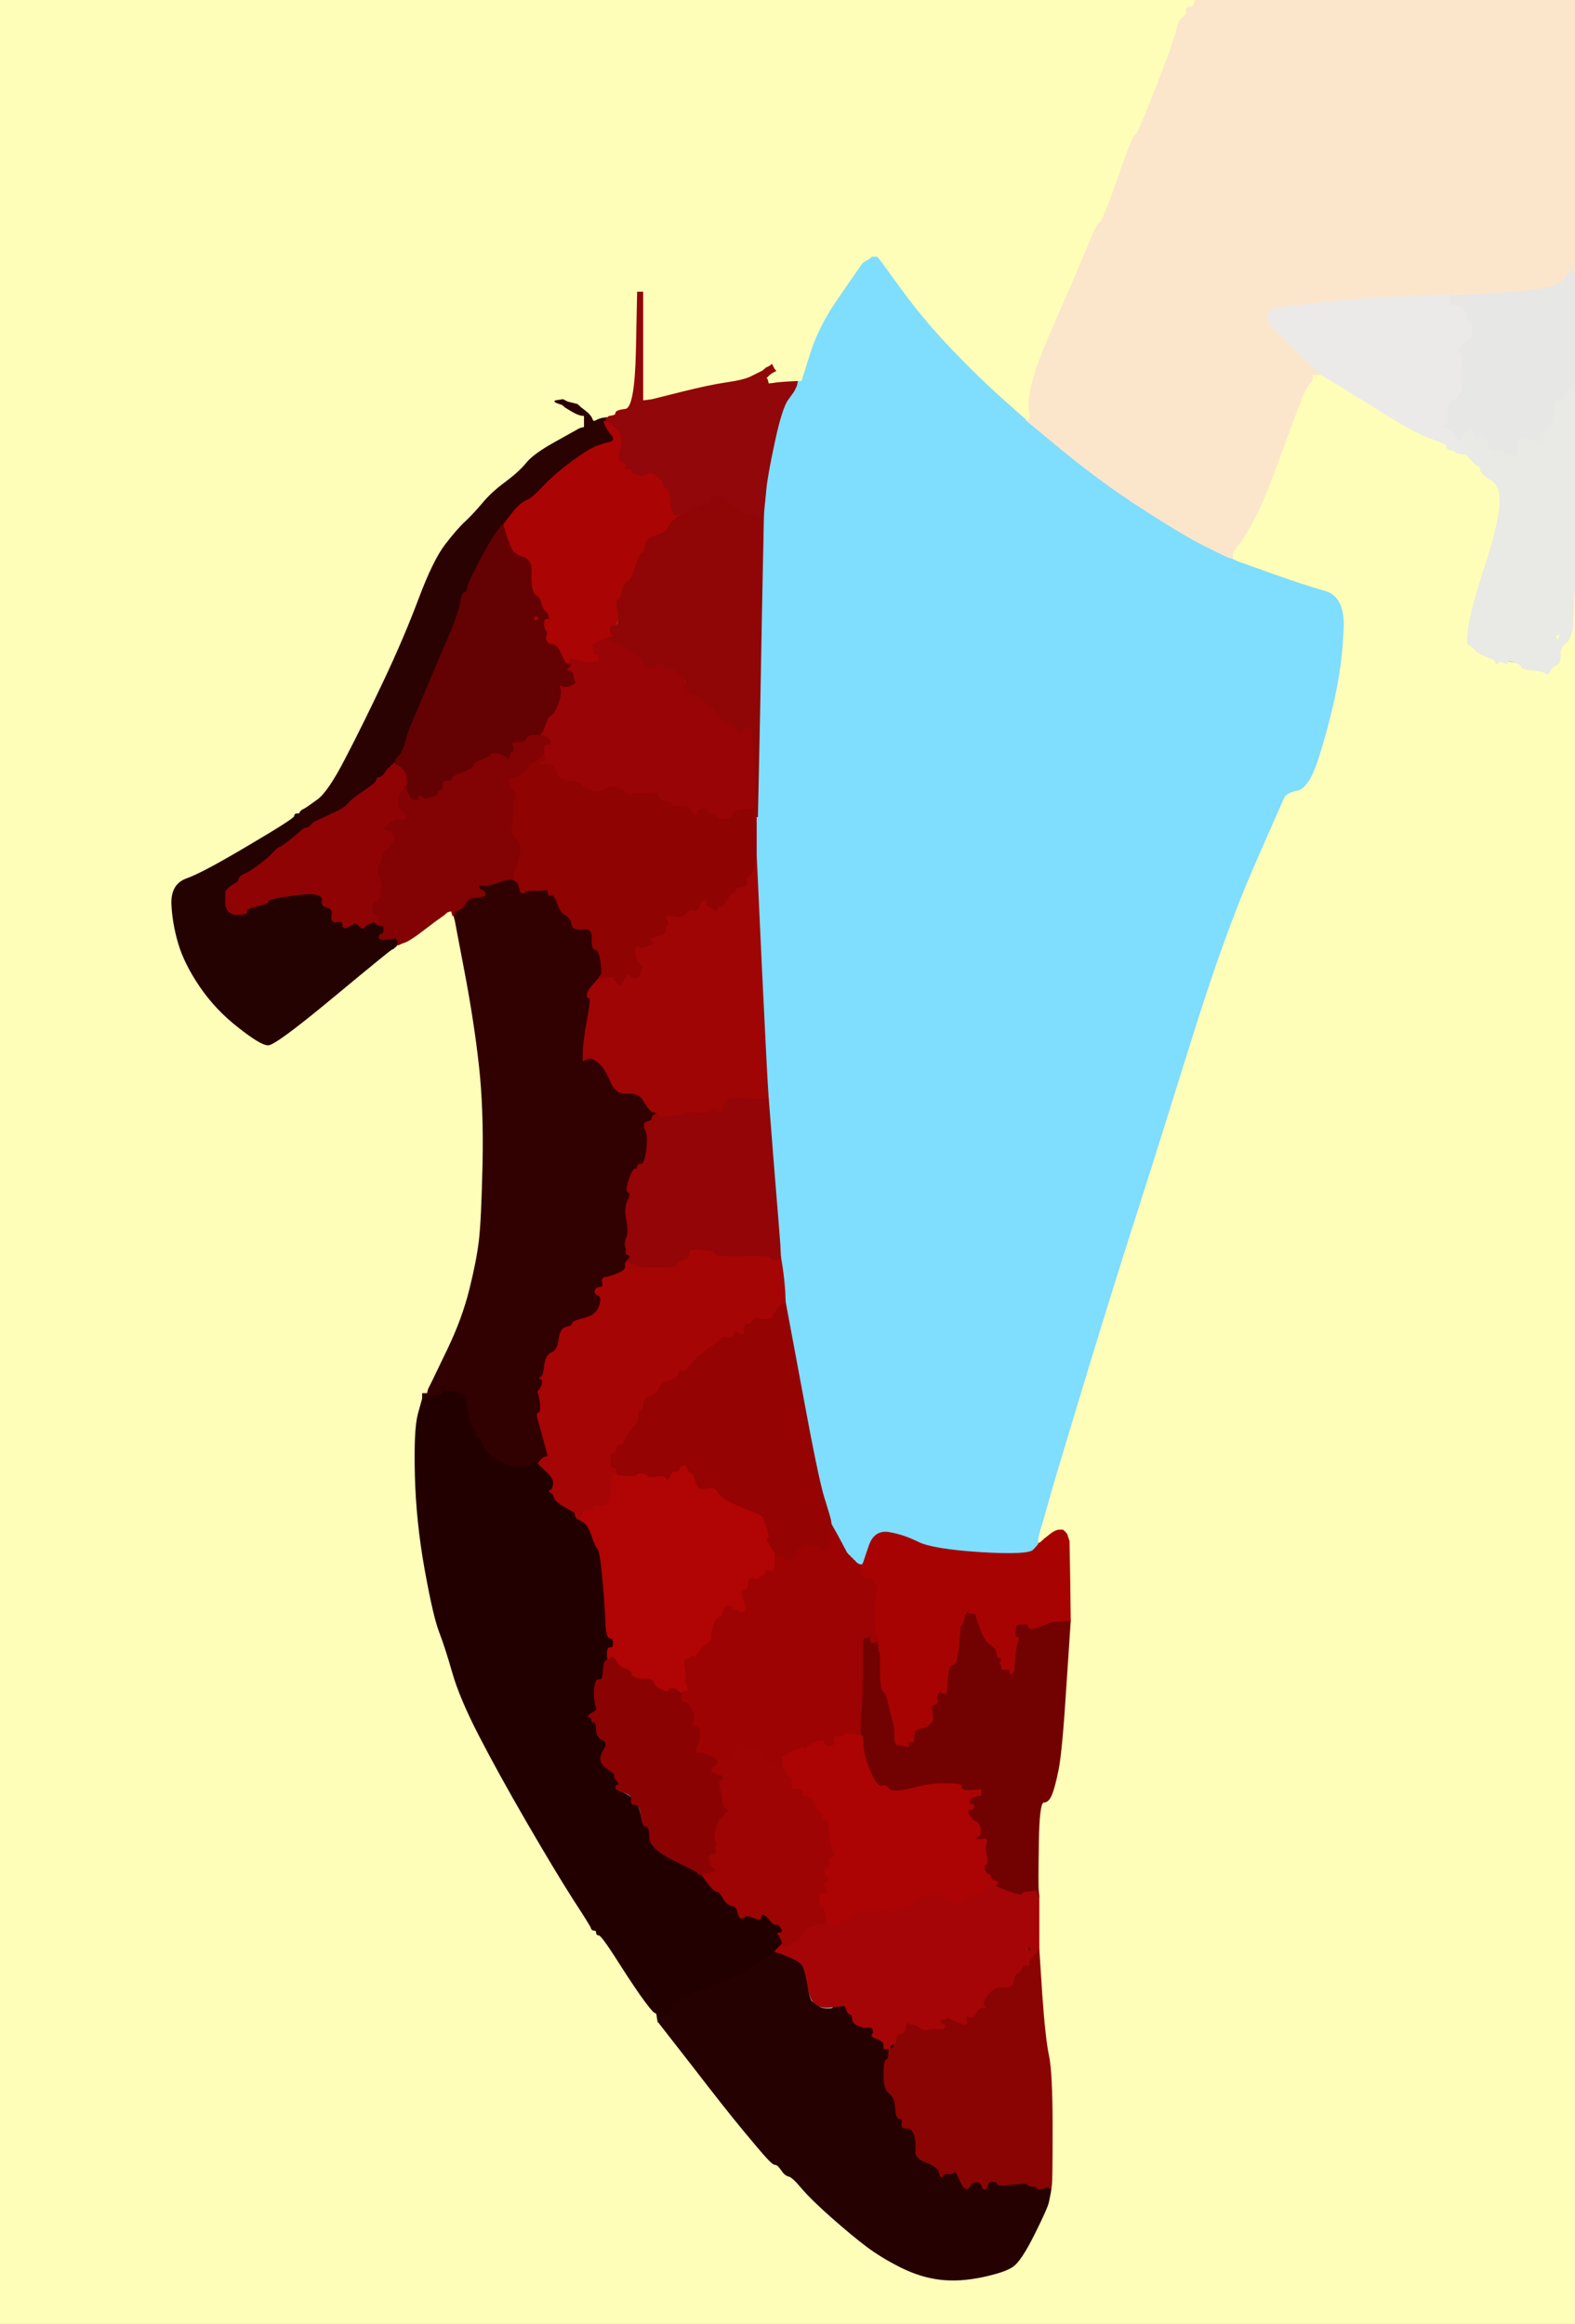 <!-- Created with clker.com Auto tracing tool http://www.clker.com) --> 
<svg 
   xmlns='http://www.w3.org/2000/svg'
   width='652'
   height='962'>
<rect width="100%" height="100%" fill="#808080" stroke="none"/>
<path style='opacity:1;fill:#FEFEB8;fill-rule:evenodd;stroke:#FEFEB8;stroke-width:0.5px;stroke-linecap:butt;stroke-linejoin:miter;stroke-opacity:1;' d='M 0.0 481.0 L 0.0 0.0 L 247.5 0.0 L 495.0 0.0 L 494.8 0.5 Q 494.5 1.0 494.2 2.0 Q 494.0 3.0 492.5 3.0 Q 491.0 3.0 491.2 4.5 Q 491.5 6.0 489.8 7.2 Q 488.0 8.5 487.2 12.2 Q 486.5 16.0 478.8 36.0 Q 471.0 56.0 470.0 56.0 Q 469.0 56.0 462.8 74.0 Q 456.5 92.0 455.2 92.5 Q 454.0 93.0 451.2 100.0 Q 448.5 107.0 439.0 128.5 Q 429.5 150.0 427.5 158.0 Q 425.5 166.0 426.2 170.0 Q 427.0 174.0 426.0 174.0 L 425.0 174.0 L 424.5 173.8 Q 424.0 173.5 414.8 165.2 Q 405.5 157.0 394.0 145.0 Q 382.5 133.0 373.0 120.0 L 363.5 107.0 L 363.2 106.8 L 363.0 106.5 L 362.0 106.5 L 361.0 106.5 L 360.8 106.8 L 360.5 107.0 L 360.2 107.2 L 360.0 107.5 L 359.0 108.0 L 358.0 108.5 L 357.8 108.8 L 357.5 109.0 L 357.2 109.2 Q 357.0 109.5 355.8 111.2 Q 354.5 113.0 346.8 124.2 Q 339.0 135.5 335.5 146.8 L 332.0 158.0 L 331.0 158.0 L 330.0 158.0 L 326.0 158.2 L 322.0 158.5 L 320.0 158.8 L 318.0 159.0 L 317.8 158.0 L 317.5 157.0 L 317.2 156.8 L 317.0 156.5 L 318.0 155.5 Q 319.0 154.5 320.0 154.0 L 321.0 153.5 L 320.8 153.2 L 320.5 153.0 L 320.0 152.0 L 319.5 151.0 L 319.2 151.2 L 319.0 151.5 L 318.0 152.0 L 317.0 152.5 L 316.8 152.8 L 316.5 153.0 L 316.2 153.2 L 316.0 153.5 L 315.0 154.0 Q 314.0 154.5 311.0 156.0 Q 308.0 157.5 301.0 158.5 Q 294.0 159.5 282.0 162.5 L 270.0 165.5 L 268.0 165.8 L 266.0 166.0 L 266.0 143.5 L 266.0 121.0 L 265.0 121.0 L 264.0 121.0 L 263.5 145.0 Q 263.0 169.0 259.0 169.5 Q 255.0 170.0 255.0 171.0 Q 255.0 172.0 253.5 172.2 L 252.0 172.5 L 251.8 172.8 L 251.5 173.0 L 251.2 173.0 L 251.0 173.0 L 249.5 173.2 Q 248.0 173.5 246.8 174.2 Q 245.5 175.0 245.0 173.5 Q 244.5 172.0 242.2 170.2 L 240.0 168.5 L 239.8 168.2 L 239.5 168.0 L 239.2 167.8 L 239.0 167.5 L 237.0 167.0 L 235.0 166.5 L 234.0 166.0 L 233.0 165.5 L 232.8 165.2 L 232.5 165.0 L 232.5 166.0 L 232.5 167.0 L 232.8 167.2 L 233.0 167.5 L 233.2 167.8 L 233.5 168.0 L 233.8 168.2 L 234.0 168.5 L 236.5 170.0 Q 239.0 171.5 240.5 171.8 L 242.0 172.0 L 242.0 174.5 L 242.0 177.0 L 241.0 177.2 L 240.0 177.5 L 230.5 182.8 Q 221.0 188.0 218.0 191.8 Q 215.0 195.5 209.2 199.8 Q 203.5 204.0 199.8 208.5 Q 196.0 213.0 192.8 216.0 Q 189.5 219.0 184.5 225.5 Q 179.5 232.0 173.5 248.0 Q 167.5 264.0 159.0 282.0 Q 150.5 300.0 143.2 314.0 Q 136.0 328.0 131.5 331.2 Q 127.0 334.5 126.0 335.0 L 125.0 335.5 L 124.8 335.8 L 124.5 336.0 L 124.2 336.5 L 124.0 337.0 L 123.8 337.0 Q 123.5 337.0 123.2 337.5 L 123.0 338.0 L 103.5 349.8 Q 84.0 361.5 77.5 363.8 Q 71.0 366.0 71.2 374.0 Q 71.5 382.0 74.0 390.5 Q 76.5 399.0 83.0 408.5 Q 89.5 418.0 98.8 425.2 Q 108.0 432.5 111.0 432.5 Q 114.0 432.5 137.5 413.0 Q 161.0 393.5 162.0 393.0 L 163.0 392.5 L 163.2 392.2 L 163.5 392.0 L 163.8 391.8 L 164.0 391.5 L 164.2 391.2 L 164.5 391.0 L 164.8 391.0 L 165.0 391.0 L 165.5 390.8 Q 166.0 390.5 167.5 390.0 Q 169.0 389.5 172.8 386.8 Q 176.5 384.0 180.2 381.2 L 184.0 378.5 L 184.2 378.2 L 184.5 378.0 L 184.8 377.8 L 185.0 377.5 L 186.0 377.2 L 187.0 377.0 L 187.2 378.0 L 187.5 379.0 L 187.8 379.0 L 188.0 379.0 L 188.2 380.0 L 188.5 381.0 L 192.5 402.0 Q 196.5 423.0 198.5 441.0 Q 200.5 459.0 200.0 482.0 Q 199.5 505.0 198.5 513.5 Q 197.5 522.0 194.5 534.0 Q 191.5 546.0 185.5 558.5 Q 179.5 571.0 179.0 572.0 L 178.5 573.0 L 178.0 574.0 L 177.5 575.0 L 177.0 576.0 Q 176.5 577.0 176.2 577.5 L 176.0 578.0 L 175.8 578.0 Q 175.5 578.0 175.2 578.5 L 175.0 579.0 L 173.2 585.5 Q 171.5 592.0 172.0 611.0 Q 172.5 630.0 176.0 649.5 Q 179.5 669.0 182.0 675.5 Q 184.5 682.0 187.5 692.5 Q 190.5 703.0 198.5 718.5 Q 206.5 734.0 218.2 754.2 Q 230.0 774.5 237.2 785.8 Q 244.5 797.0 244.8 798.0 Q 245.0 799.0 246.0 799.0 Q 247.0 799.0 247.0 800.0 Q 247.0 801.0 248.0 801.0 Q 249.0 801.0 254.8 810.0 Q 260.5 819.0 265.2 825.8 Q 270.0 832.5 271.0 833.0 Q 272.0 833.5 272.0 833.8 L 272.0 834.0 L 272.2 835.5 L 272.5 837.0 L 272.8 837.2 L 273.0 837.5 L 286.8 855.2 Q 300.5 873.0 307.8 881.8 Q 315.0 890.5 317.5 893.2 Q 320.0 896.0 321.0 896.0 Q 322.0 896.0 323.5 898.2 Q 325.0 900.5 326.5 900.8 Q 328.0 901.0 332.0 905.8 Q 336.0 910.5 344.5 918.0 Q 353.0 925.5 359.0 930.0 Q 365.0 934.5 373.0 938.5 Q 381.0 942.5 389.0 943.5 Q 397.0 944.5 406.5 942.5 Q 416.0 940.5 419.2 938.2 Q 422.5 936.0 428.0 925.0 Q 433.5 914.0 434.0 911.5 L 434.5 909.0 L 434.8 907.5 L 435.0 906.0 L 435.2 904.5 Q 435.5 903.0 435.5 880.5 Q 435.5 858.0 434.0 851.0 Q 432.5 844.0 431.2 825.5 L 430.0 807.0 L 430.0 796.0 L 430.0 785.0 L 429.8 783.0 Q 429.5 781.0 429.8 763.5 Q 430.0 746.0 432.0 746.0 Q 434.0 746.0 435.2 743.0 Q 436.5 740.0 438.0 732.5 Q 439.5 725.0 441.2 698.0 L 443.0 671.0 L 442.8 654.5 L 442.5 638.0 L 442.0 636.5 L 441.5 635.0 L 441.2 634.8 L 441.0 634.5 L 440.8 634.2 L 440.5 634.0 L 440.2 633.8 L 440.0 633.5 L 438.5 633.5 Q 437.0 633.5 434.5 635.5 L 432.0 637.5 L 431.8 637.8 L 431.5 638.0 L 431.2 638.2 L 431.0 638.5 L 430.5 638.8 L 430.0 639.0 L 429.8 639.0 L 429.5 639.0 L 429.5 638.0 L 429.5 637.0 L 430.0 635.0 L 430.5 633.0 L 431.0 631.5 Q 431.5 630.0 434.0 621.0 Q 436.5 612.0 448.5 572.5 Q 460.5 533.0 469.5 505.0 Q 478.5 477.0 492.5 432.0 Q 506.5 387.0 518.5 359.5 Q 530.5 332.0 531.5 330.0 Q 532.5 328.0 537.2 327.0 Q 542.0 326.0 546.2 312.0 Q 550.5 298.0 553.0 285.5 Q 555.5 273.0 556.0 260.0 Q 556.5 247.0 548.2 244.8 Q 540.0 242.5 526.0 237.5 L 512.0 232.5 L 511.0 232.0 L 510.0 231.5 L 510.0 231.2 L 510.0 231.0 L 510.2 229.5 L 510.5 228.0 L 510.8 227.8 L 511.0 227.5 L 512.8 225.2 Q 514.5 223.0 518.5 216.0 Q 522.5 209.0 530.8 186.2 Q 539.0 163.5 540.5 161.0 Q 542.0 158.5 542.8 157.8 Q 543.5 157.0 543.2 156.0 L 543.0 155.0 L 545.0 155.0 L 547.0 155.0 L 555.2 160.0 Q 563.5 165.0 574.2 171.8 Q 585.0 178.5 590.8 180.8 Q 596.5 183.0 597.8 183.5 Q 599.0 184.0 599.0 185.0 Q 599.0 186.0 600.5 186.2 L 602.0 186.5 L 602.2 186.8 L 602.5 187.0 L 602.8 187.2 L 603.0 187.5 L 605.0 187.8 L 607.0 188.0 L 609.0 190.2 Q 611.0 192.5 612.0 192.8 Q 613.0 193.0 613.0 194.5 Q 613.0 196.0 617.2 198.5 Q 621.5 201.0 621.0 209.0 Q 620.5 217.0 615.0 234.0 Q 609.5 251.0 608.2 258.8 Q 607.0 266.5 608.0 266.8 Q 609.0 267.0 610.5 268.8 Q 612.0 270.5 615.5 271.8 Q 619.0 273.0 619.2 274.0 Q 619.5 275.0 620.2 274.2 Q 621.0 273.5 625.5 274.2 Q 630.0 275.0 630.0 276.0 Q 630.0 277.0 633.5 277.2 Q 637.0 277.5 638.5 278.0 L 640.0 278.5 L 640.2 278.8 L 640.5 279.0 L 640.8 278.8 L 641.0 278.5 L 641.2 278.2 L 641.5 278.0 L 642.0 277.0 Q 642.5 276.0 644.2 275.2 Q 646.0 274.5 645.0 268.8 L 644.0 263.0 L 645.5 262.8 Q 647.0 262.5 649.0 263.2 Q 651.0 264.0 651.2 254.5 L 651.5 245.0 L 651.8 245.0 L 652.0 245.0 L 652.0 603.5 L 652.0 962.0 L 326.0 962.0 L 0.0 962.0 L 0.0 481.0 z 
M 229.2 165.8 Q 229.0 165.5 229.2 165.2 Q 229.5 165.0 229.5 165.5 Q 229.5 166.0 229.2 165.8 z 
M 646.2 265.8 Q 646.0 265.5 646.2 265.2 Q 646.5 265.0 646.5 265.5 Q 646.5 266.0 646.2 265.8 z 
'/>
<path style='opacity:1;fill:#7FDDFD;fill-rule:evenodd;stroke:#7FDDFD;stroke-width:0.5px;stroke-linecap:butt;stroke-linejoin:miter;stroke-opacity:1;' d='M 360.8 106.8 L 361.0 106.5 L 362.0 106.5 L 363.0 106.5 L 363.2 106.8 L 363.5 107.0 L 373.0 120.0 Q 382.5 133.0 394.0 145.0 Q 405.5 157.0 414.8 165.2 Q 424.0 173.5 424.5 173.8 L 425.0 174.0 L 440.5 186.8 Q 456.0 199.5 473.0 210.5 Q 490.0 221.5 499.0 226.0 Q 508.0 230.5 509.0 230.8 L 510.0 231.0 L 510.0 231.2 L 510.0 231.5 L 511.0 232.0 L 512.0 232.5 L 526.0 237.5 Q 540.0 242.5 548.2 244.8 Q 556.5 247.0 556.0 260.0 Q 555.5 273.0 553.0 285.5 Q 550.5 298.0 546.2 312.0 Q 542.0 326.0 537.2 327.0 Q 532.5 328.0 531.5 330.0 Q 530.5 332.0 518.5 359.5 Q 506.5 387.0 492.5 432.0 Q 478.5 477.0 469.5 505.0 Q 460.5 533.0 448.5 572.5 Q 436.5 612.0 434.0 621.0 Q 431.5 630.0 431.0 631.5 L 430.5 633.0 L 430.0 635.0 L 429.5 637.0 L 429.5 638.0 L 429.5 639.0 L 429.8 639.0 L 430.0 639.0 L 430.0 639.2 Q 430.0 639.5 427.8 641.8 Q 425.5 644.0 405.8 642.8 Q 386.0 641.5 380.0 638.5 Q 374.0 635.5 368.0 634.5 Q 362.0 633.5 359.8 640.2 L 357.5 647.0 L 357.2 647.5 L 357.0 648.0 L 356.0 647.8 L 355.0 647.5 L 354.8 647.2 L 354.5 647.0 L 354.2 646.8 L 354.0 646.5 L 353.8 646.2 L 353.5 646.0 L 353.2 645.8 L 353.0 645.5 L 352.8 645.2 L 352.5 645.0 L 352.2 644.8 L 352.0 644.5 L 351.8 644.2 L 351.5 644.0 L 351.2 643.8 L 351.0 643.5 L 350.8 643.2 L 350.5 643.0 L 350.0 642.0 Q 349.5 641.0 346.8 636.0 L 344.0 631.0 L 343.8 629.5 Q 343.5 628.0 341.0 620.0 Q 338.5 612.0 331.8 575.5 L 325.0 539.0 L 324.8 534.5 Q 324.5 530.0 323.8 525.0 L 323.0 520.0 L 322.8 515.5 Q 322.5 511.0 320.2 483.0 L 318.0 455.0 L 317.8 452.0 Q 317.5 449.0 315.2 401.5 L 313.0 354.0 L 313.0 347.5 L 313.0 341.0 L 313.0 339.5 L 313.0 338.0 L 313.2 338.0 L 313.5 338.0 L 314.0 315.0 Q 314.5 292.0 315.2 252.5 L 316.0 213.0 L 316.2 210.5 Q 316.5 208.0 317.0 202.5 Q 317.5 197.0 320.5 183.0 Q 323.5 169.0 326.0 165.5 L 328.5 162.0 L 329.0 161.0 L 329.5 160.0 L 329.8 159.0 L 330.0 158.0 L 331.0 158.0 L 332.0 158.0 L 335.5 146.8 Q 339.0 135.5 346.8 124.2 Q 354.5 113.0 355.8 111.2 Q 357.0 109.5 357.2 109.2 L 357.5 109.0 L 357.8 108.8 L 358.0 108.5 L 359.0 108.0 L 360.0 107.5 L 360.2 107.2 L 360.5 107.0 L 360.8 106.8 z 
'/>
<path style='opacity:1;fill:#FCE6CB;fill-rule:evenodd;stroke:#FCE6CB;stroke-width:0.5px;stroke-linecap:butt;stroke-linejoin:miter;stroke-opacity:1;' d='M 494.8 0.5 L 495.0 0.0 L 573.5 0.0 L 652.0 0.0 L 652.0 56.5 L 652.0 113.0 L 651.8 113.0 Q 651.5 113.0 651.0 112.0 Q 650.5 111.0 647.8 115.5 Q 645.0 120.0 623.5 121.2 L 602.0 122.5 L 601.0 122.2 L 600.0 122.0 L 596.5 122.2 Q 593.0 122.5 578.0 123.0 Q 563.0 123.5 546.0 125.5 L 529.0 127.5 L 528.0 128.0 L 527.0 128.5 L 526.0 128.8 L 525.0 129.0 L 525.2 131.0 L 525.5 133.0 L 526.0 134.0 L 526.5 135.0 L 535.2 143.8 Q 544.0 152.5 545.0 153.0 L 546.0 153.5 L 546.2 153.8 L 546.5 154.0 L 546.8 154.5 L 547.0 155.0 L 545.0 155.0 L 543.0 155.0 L 543.2 156.0 Q 543.5 157.0 542.8 157.8 Q 542.0 158.5 540.5 161.0 Q 539.0 163.5 530.8 186.2 Q 522.5 209.0 518.5 216.0 Q 514.5 223.0 512.8 225.2 L 511.0 227.5 L 510.8 227.8 L 510.5 228.0 L 510.2 229.5 L 510.0 231.0 L 509.0 230.8 Q 508.0 230.5 499.0 226.0 Q 490.0 221.5 473.0 210.5 Q 456.0 199.5 440.5 186.8 L 425.0 174.0 L 426.0 174.0 Q 427.0 174.0 426.2 170.0 Q 425.5 166.0 427.5 158.0 Q 429.5 150.0 439.0 128.5 Q 448.5 107.0 451.2 100.0 Q 454.0 93.0 455.2 92.5 Q 456.5 92.0 462.8 74.0 Q 469.0 56.0 470.0 56.0 Q 471.0 56.0 478.8 36.0 Q 486.5 16.0 487.2 12.2 Q 488.0 8.5 489.8 7.2 Q 491.5 6.0 491.2 4.5 Q 491.0 3.0 492.5 3.0 Q 494.0 3.0 494.2 2.0 Q 494.5 1.0 494.8 0.5 z 
'/>
<path style='opacity:1;fill:#220000;fill-rule:evenodd;stroke:#220000;stroke-width:0.5px;stroke-linecap:butt;stroke-linejoin:miter;stroke-opacity:1;' d='M 221.8 605.2 L 222.0 605.5 L 222.5 605.8 L 223.0 606.0 L 226.2 609.0 Q 229.5 612.0 229.2 614.2 Q 229.0 616.5 228.0 617.0 Q 227.0 617.5 228.0 617.8 Q 229.0 618.0 229.5 619.8 Q 230.0 621.5 233.5 623.5 Q 237.0 625.5 237.5 625.8 L 238.0 626.0 L 238.0 626.2 Q 238.0 626.5 238.5 626.8 L 239.0 627.0 L 239.0 627.2 Q 239.0 627.5 239.5 627.8 L 240.0 628.0 L 241.8 629.5 Q 243.5 631.0 245.0 635.5 Q 246.5 640.0 247.5 641.0 Q 248.5 642.0 249.5 652.5 Q 250.5 663.0 250.8 670.5 Q 251.0 678.0 252.5 678.0 Q 254.0 678.0 254.0 680.2 Q 254.0 682.5 252.8 682.2 Q 251.5 682.0 251.5 684.5 Q 251.5 687.0 251.8 687.0 L 252.0 687.0 L 250.5 691.2 Q 249.0 695.5 248.0 695.2 Q 247.0 695.0 246.5 697.2 Q 246.0 699.5 246.2 702.8 Q 246.5 706.0 247.0 707.0 Q 247.5 708.0 245.2 709.2 Q 243.0 710.5 244.0 710.8 Q 245.0 711.0 245.0 712.0 Q 245.0 713.0 246.0 713.0 Q 247.0 713.0 247.0 716.0 Q 247.0 719.0 249.5 720.2 Q 252.0 721.5 250.2 724.2 Q 248.5 727.0 248.8 728.8 Q 249.0 730.5 252.0 732.5 Q 255.0 734.5 254.5 735.0 Q 254.0 735.5 255.5 737.2 Q 257.0 739.0 256.0 739.0 Q 255.0 739.0 255.0 740.0 Q 255.0 741.0 259.2 743.0 Q 263.5 745.0 264.8 750.5 Q 266.0 756.0 267.5 756.0 Q 269.0 756.0 269.0 760.5 Q 269.0 765.0 278.5 769.8 Q 288.0 774.5 288.5 774.8 L 289.0 775.0 L 289.0 775.2 L 289.0 775.5 L 289.5 775.8 L 290.0 776.0 L 290.2 776.0 L 290.5 776.0 L 291.8 777.8 Q 293.0 779.5 294.5 781.2 Q 296.0 783.0 297.0 783.0 Q 298.0 783.0 299.5 785.8 Q 301.0 788.5 303.0 788.8 Q 305.0 789.0 305.0 790.5 Q 305.0 792.0 310.0 793.5 Q 315.0 795.0 315.0 793.5 Q 315.0 792.0 316.2 792.5 Q 317.5 793.0 318.8 794.8 Q 320.0 796.5 321.0 796.5 L 322.0 796.5 L 322.2 796.8 L 322.5 797.0 L 322.8 797.2 L 323.0 797.5 L 323.2 797.8 L 323.5 798.0 L 323.8 799.0 L 324.0 800.0 L 323.0 800.2 L 322.0 800.5 L 322.2 800.8 L 322.5 801.0 L 323.0 802.0 L 323.5 803.0 L 323.8 804.0 L 324.0 805.0 L 323.8 805.0 L 323.5 805.0 L 323.2 805.5 L 323.0 806.0 L 322.8 806.0 L 322.5 806.0 L 322.2 806.5 L 322.0 807.0 L 321.8 807.0 L 321.5 807.0 L 321.2 807.5 L 321.0 808.0 L 312.0 813.8 Q 303.0 819.5 295.5 822.0 Q 288.0 824.5 286.0 826.0 Q 284.0 827.5 282.0 827.8 Q 280.0 828.0 280.0 830.0 Q 280.0 832.0 277.8 833.0 Q 275.5 834.0 275.2 834.2 L 275.0 834.5 L 274.0 834.5 L 273.0 834.5 L 272.8 834.2 L 272.5 834.0 L 272.2 834.0 L 272.0 834.0 L 272.0 833.8 Q 272.0 833.5 271.0 833.0 Q 270.0 832.5 265.2 825.8 Q 260.5 819.0 254.8 810.0 Q 249.0 801.0 248.0 801.0 Q 247.0 801.0 247.0 800.0 Q 247.0 799.0 246.0 799.0 Q 245.0 799.0 244.8 798.0 Q 244.5 797.0 237.2 785.8 Q 230.0 774.5 218.2 754.2 Q 206.5 734.0 198.5 718.5 Q 190.5 703.0 187.5 692.5 Q 184.5 682.0 182.0 675.5 Q 179.5 669.0 176.0 649.5 Q 172.5 630.0 172.0 611.0 Q 171.5 592.0 173.2 585.5 L 175.0 579.0 L 175.5 578.8 Q 176.0 578.5 176.0 578.2 L 176.0 578.0 L 177.0 577.8 L 178.0 577.5 L 179.0 577.5 L 180.0 577.5 L 181.5 577.2 Q 183.0 577.0 183.0 576.0 Q 183.0 575.0 185.2 575.5 Q 187.5 576.0 188.0 575.5 Q 188.5 575.0 189.8 576.2 Q 191.0 577.5 191.8 576.8 Q 192.5 576.0 193.5 582.5 Q 194.5 589.0 196.0 591.0 Q 197.5 593.0 197.2 594.0 Q 197.0 595.0 198.0 595.0 Q 199.0 595.0 200.0 598.2 Q 201.0 601.5 206.5 604.5 Q 212.0 607.5 215.5 607.0 Q 219.0 606.5 220.2 605.8 Q 221.5 605.0 221.8 605.2 z 
M 261.2 746.2 Q 261.5 746.0 261.8 746.2 Q 262.0 746.5 261.5 746.5 Q 261.0 746.5 261.2 746.2 z 
'/>
<path style='opacity:1;fill:#E7E7E6;fill-rule:evenodd;stroke:#E7E7E6;stroke-width:0.5px;stroke-linecap:butt;stroke-linejoin:miter;stroke-opacity:1;' d='M 651.8 113.0 L 652.0 113.0 L 652.0 138.0 L 652.0 163.0 L 651.8 163.0 Q 651.5 163.0 651.0 161.5 Q 650.5 160.0 649.0 162.5 Q 647.5 165.0 645.8 165.8 L 644.0 166.5 L 643.8 167.2 Q 643.5 168.0 643.5 171.5 Q 643.5 175.0 641.2 176.5 Q 639.0 178.0 638.8 182.5 L 638.5 187.0 L 638.0 184.5 Q 637.5 182.0 637.0 183.0 Q 636.5 184.0 634.8 182.8 L 633.0 181.5 L 631.0 181.5 L 629.0 181.5 L 628.8 181.8 L 628.5 182.0 L 628.2 183.0 L 628.0 184.0 L 629.0 184.0 Q 630.0 184.0 629.5 184.8 Q 629.0 185.5 628.5 186.2 Q 628.0 187.0 629.0 187.0 L 630.0 187.0 L 630.0 188.0 L 630.0 189.0 L 626.5 188.8 Q 623.0 188.5 622.5 187.2 Q 622.0 186.0 619.0 186.5 Q 616.0 187.0 616.0 184.5 Q 616.0 182.0 613.0 181.5 L 610.0 181.0 L 609.8 180.0 L 609.5 179.0 L 609.2 178.8 L 609.0 178.5 L 608.8 178.2 L 608.5 178.0 L 608.2 178.2 L 608.0 178.5 L 607.8 178.8 L 607.5 179.0 L 607.2 179.2 L 607.0 179.5 L 606.8 179.8 L 606.5 180.0 L 606.2 180.2 L 606.0 180.5 L 605.8 180.8 L 605.5 181.0 L 605.2 181.2 L 605.0 181.5 L 605.0 181.8 L 605.0 182.0 L 605.0 182.2 L 605.0 182.5 L 604.0 182.8 Q 603.0 183.0 602.8 181.5 Q 602.5 180.0 599.8 178.2 L 597.0 176.5 L 597.2 176.2 L 597.5 176.0 L 597.8 175.8 L 598.0 175.5 L 598.2 175.2 L 598.5 175.0 L 598.8 174.8 Q 599.0 174.5 599.0 170.2 Q 599.0 166.0 601.0 165.5 Q 603.0 165.0 603.0 164.0 Q 603.0 163.0 604.0 163.0 Q 605.0 163.0 604.8 160.0 Q 604.5 157.0 604.5 155.0 Q 604.5 153.0 605.0 150.5 Q 605.5 148.0 604.5 146.5 Q 603.5 145.0 604.0 144.0 Q 604.5 143.0 606.8 141.2 Q 609.0 139.5 609.2 136.8 Q 609.5 134.0 608.5 134.0 Q 607.5 134.0 607.0 131.0 Q 606.5 128.0 604.2 127.2 L 602.0 126.5 L 601.0 126.2 L 600.0 126.0 L 600.0 124.0 L 600.0 122.0 L 601.0 122.2 L 602.0 122.5 L 623.5 121.2 Q 645.0 120.0 647.8 115.5 Q 650.5 111.0 651.0 112.0 Q 651.5 113.0 651.8 113.0 z 
'/>
<path style='opacity:1;fill:#310001;fill-rule:evenodd;stroke:#310001;stroke-width:0.5px;stroke-linecap:butt;stroke-linejoin:miter;stroke-opacity:1;' d='M 210.8 364.0 L 212.0 364.0 L 213.2 364.5 Q 214.5 365.0 215.0 367.0 L 215.5 369.0 L 216.0 369.5 Q 216.5 370.0 217.2 369.2 Q 218.0 368.5 221.5 368.5 Q 225.0 368.5 226.0 368.2 Q 227.0 368.0 227.0 369.5 Q 227.0 371.0 228.2 370.5 Q 229.5 370.0 230.8 373.8 Q 232.0 377.5 234.2 378.8 Q 236.5 380.0 236.8 382.5 Q 237.0 385.0 241.2 384.5 Q 245.5 384.0 245.2 388.5 Q 245.0 393.0 246.5 393.0 Q 248.0 393.0 248.8 398.0 Q 249.5 403.0 249.0 403.5 Q 248.5 404.0 248.2 404.5 L 248.0 405.0 L 245.8 407.5 Q 243.5 410.0 243.2 411.5 Q 243.0 413.0 244.0 413.0 Q 245.0 413.0 243.2 422.5 Q 241.5 432.0 241.5 435.5 L 241.5 439.0 L 243.2 438.2 Q 245.0 437.5 247.8 439.8 Q 250.5 442.0 252.8 446.2 Q 255.0 450.5 256.0 450.8 Q 257.0 451.0 257.5 451.8 Q 258.0 452.5 261.5 452.5 Q 265.0 452.5 266.5 452.8 Q 268.0 453.0 268.2 455.5 Q 268.5 458.0 268.8 459.0 Q 269.0 460.0 270.5 460.2 Q 272.0 460.5 272.0 460.8 L 272.0 461.0 L 271.0 461.5 Q 270.0 462.0 270.0 463.0 Q 270.0 464.0 268.0 464.5 Q 266.0 465.0 267.2 467.5 Q 268.5 470.0 267.8 476.0 Q 267.0 482.0 265.5 482.0 Q 264.0 482.0 264.0 483.0 Q 264.0 484.0 263.0 484.0 Q 262.0 484.0 262.5 486.0 Q 263.0 488.0 261.8 487.5 Q 260.5 487.0 261.0 490.5 Q 261.5 494.0 260.0 497.0 Q 258.5 500.0 259.5 505.0 Q 260.5 510.0 259.5 512.5 Q 258.5 515.0 259.0 516.0 Q 259.5 517.0 259.2 518.0 Q 259.0 519.0 260.2 519.5 Q 261.5 520.0 260.5 521.0 Q 259.5 522.0 259.2 522.5 L 259.0 523.0 L 259.0 524.5 Q 259.0 526.0 256.0 527.2 Q 253.0 528.5 251.0 528.8 Q 249.0 529.0 249.5 531.0 Q 250.0 533.0 248.5 533.0 Q 247.0 533.0 246.5 534.2 Q 246.0 535.5 247.8 536.2 Q 249.5 537.0 248.2 540.8 Q 247.0 544.5 242.0 545.8 Q 237.0 547.0 237.0 548.0 Q 237.0 549.0 234.5 549.5 Q 232.0 550.0 231.5 554.5 Q 231.0 559.0 228.5 560.0 Q 226.0 561.0 225.5 565.5 Q 225.0 570.0 224.0 570.2 Q 223.0 570.5 224.0 570.8 Q 225.0 571.0 224.5 573.0 Q 224.0 575.0 223.2 575.5 Q 222.5 576.0 223.0 577.0 Q 223.5 578.0 223.8 581.5 Q 224.0 585.0 223.0 585.0 Q 222.0 585.0 223.0 588.2 Q 224.0 591.5 225.2 596.2 Q 226.5 601.0 226.8 602.0 L 227.0 603.0 L 226.0 603.2 L 225.0 603.5 L 224.8 603.8 L 224.5 604.0 L 224.2 604.2 L 224.0 604.5 L 223.8 604.8 L 223.5 605.0 L 223.2 605.5 L 223.0 606.0 L 222.5 605.8 L 222.0 605.5 L 221.8 605.2 Q 221.5 605.0 220.2 605.8 Q 219.0 606.5 215.5 607.0 Q 212.0 607.5 206.5 604.5 Q 201.0 601.5 200.0 598.2 Q 199.0 595.0 198.0 595.0 Q 197.0 595.0 197.2 594.0 Q 197.5 593.0 196.0 591.0 Q 194.5 589.0 193.5 582.5 Q 192.5 576.0 191.8 576.8 Q 191.0 577.5 189.8 576.2 Q 188.5 575.0 188.0 575.5 Q 187.5 576.0 185.2 575.5 Q 183.0 575.0 183.0 576.0 Q 183.0 577.0 181.5 577.2 L 180.0 577.5 L 179.0 577.5 L 178.0 577.5 L 177.8 577.8 L 177.5 578.0 L 177.2 578.2 L 177.0 578.5 L 176.0 578.8 L 175.0 579.0 L 175.0 578.0 L 175.0 577.0 L 176.0 577.0 L 177.0 577.0 L 177.2 576.0 L 177.5 575.0 L 178.0 574.0 L 178.5 573.0 L 179.0 572.0 Q 179.5 571.0 185.5 558.5 Q 191.5 546.0 194.5 534.0 Q 197.5 522.0 198.5 513.5 Q 199.5 505.0 200.0 482.0 Q 200.5 459.0 198.5 441.0 Q 196.5 423.0 192.5 402.0 L 188.5 381.0 L 188.2 380.0 L 188.0 379.0 L 188.0 378.0 Q 188.0 377.0 189.5 376.8 Q 191.0 376.5 192.5 374.2 Q 194.0 372.0 195.0 371.8 Q 196.0 371.5 198.5 371.2 Q 201.0 371.0 200.8 370.0 Q 200.5 369.0 199.2 368.5 Q 198.0 368.0 198.0 367.0 Q 198.0 366.0 200.5 366.2 Q 203.0 366.5 206.2 365.2 Q 209.5 364.0 210.8 364.0 z 
'/>
<path style='opacity:1;fill:#250101;fill-rule:evenodd;stroke:#250101;stroke-width:0.5px;stroke-linecap:butt;stroke-linejoin:miter;stroke-opacity:1;' d='M 323.8 805.0 L 324.0 805.0 L 324.2 805.0 L 324.5 805.0 L 324.8 805.5 L 325.0 806.0 L 324.2 807.0 Q 323.5 808.0 323.2 808.2 L 323.0 808.5 L 327.2 810.2 Q 331.5 812.0 332.5 814.0 Q 333.5 816.0 334.2 822.5 Q 335.0 829.0 336.5 829.0 Q 338.0 829.0 338.5 830.2 Q 339.0 831.5 342.0 831.8 Q 345.0 832.0 345.0 831.0 Q 345.0 830.0 347.5 830.0 Q 350.0 830.0 350.5 831.8 Q 351.0 833.5 352.0 833.8 Q 353.0 834.0 353.0 835.8 Q 353.0 837.5 355.5 838.5 Q 358.0 839.5 359.5 839.2 Q 361.0 839.0 361.5 840.2 Q 362.0 841.5 361.2 842.2 Q 360.5 843.0 363.0 844.0 Q 365.5 845.0 366.2 846.2 Q 367.0 847.5 368.0 847.0 L 369.0 846.5 L 369.2 846.2 L 369.5 846.0 L 369.8 846.0 L 370.0 846.0 L 369.0 849.2 Q 368.0 852.5 367.0 852.8 Q 366.0 853.0 366.5 855.2 Q 367.0 857.5 368.0 857.8 Q 369.0 858.0 369.0 859.0 Q 369.0 860.0 368.0 860.0 Q 367.0 860.0 366.5 862.5 Q 366.0 865.0 368.2 866.5 Q 370.5 868.0 370.8 872.5 Q 371.0 877.0 372.5 877.0 Q 374.0 877.0 373.5 879.0 Q 373.0 881.0 375.5 881.0 Q 378.0 881.0 378.8 884.5 Q 379.5 888.0 379.2 890.8 Q 379.0 893.5 383.8 895.2 Q 388.5 897.0 389.0 899.5 Q 389.5 902.0 390.2 900.8 Q 391.0 899.5 392.8 899.8 Q 394.5 900.0 395.0 899.0 Q 395.5 898.0 397.2 902.0 Q 399.0 906.0 400.0 906.0 Q 401.0 906.0 401.5 904.8 Q 402.0 903.5 404.0 903.2 Q 406.0 903.0 406.5 904.8 Q 407.0 906.5 407.8 906.2 Q 408.5 906.0 408.8 904.5 Q 409.0 903.0 411.0 903.0 Q 413.0 903.0 413.0 904.0 Q 413.0 905.0 419.0 904.2 Q 425.0 903.5 425.5 904.2 Q 426.0 905.0 427.5 905.0 Q 429.0 905.0 429.5 905.8 Q 430.0 906.5 431.5 906.0 L 433.0 905.5 L 433.2 905.2 L 433.5 905.0 L 433.8 905.2 L 434.0 905.5 L 434.5 905.8 L 435.0 906.0 L 434.8 907.5 L 434.5 909.0 L 434.0 911.5 Q 433.5 914.0 428.0 925.0 Q 422.5 936.0 419.2 938.2 Q 416.0 940.5 406.5 942.5 Q 397.0 944.5 389.0 943.5 Q 381.0 942.5 373.0 938.5 Q 365.0 934.5 359.0 930.0 Q 353.0 925.5 344.5 918.0 Q 336.0 910.5 332.0 905.8 Q 328.0 901.0 326.5 900.8 Q 325.0 900.5 323.5 898.2 Q 322.0 896.0 321.0 896.0 Q 320.0 896.0 317.5 893.2 Q 315.0 890.5 307.8 881.8 Q 300.5 873.0 286.8 855.2 L 273.0 837.5 L 272.8 837.2 L 272.5 837.0 L 272.2 835.5 L 272.0 834.0 L 272.2 834.0 L 272.5 834.0 L 272.8 834.2 L 273.0 834.5 L 274.0 834.5 L 275.0 834.5 L 275.2 834.2 Q 275.5 834.0 277.8 832.8 Q 280.0 831.5 279.0 831.2 Q 278.0 831.0 278.0 830.0 Q 278.0 829.0 279.0 828.8 Q 280.0 828.5 284.0 826.5 Q 288.0 824.5 295.5 822.0 Q 303.0 819.5 312.0 813.8 L 321.0 808.0 L 321.5 807.8 Q 322.0 807.5 322.0 807.2 L 322.0 807.0 L 322.2 806.5 L 322.5 806.0 L 322.8 806.0 L 323.0 806.0 L 323.2 805.5 L 323.5 805.0 L 323.8 805.0 z 
'/>
<path style='opacity:1;fill:#E9E9E5;fill-rule:evenodd;stroke:#E9E9E5;stroke-width:0.5px;stroke-linecap:butt;stroke-linejoin:miter;stroke-opacity:1;' d='M 651.8 163.0 L 652.0 163.0 L 652.0 204.0 L 652.0 245.0 L 651.8 245.0 L 651.5 245.0 L 651.2 254.5 Q 651.0 264.0 648.2 266.0 Q 645.5 268.0 645.8 271.2 Q 646.0 274.5 644.2 275.2 Q 642.5 276.0 642.0 277.0 L 641.5 278.0 L 641.2 278.2 L 641.0 278.5 L 640.8 278.8 L 640.5 279.0 L 640.2 278.8 L 640.0 278.5 L 638.5 278.0 Q 637.0 277.5 633.5 277.2 Q 630.0 277.0 630.0 276.0 Q 630.0 275.0 627.0 274.0 Q 624.0 273.0 624.0 274.0 Q 624.0 275.0 622.5 274.2 Q 621.0 273.5 620.2 274.2 Q 619.5 275.0 619.2 274.0 Q 619.0 273.0 615.5 271.8 Q 612.0 270.5 610.5 268.8 Q 609.0 267.0 608.0 266.8 Q 607.0 266.5 608.2 258.8 Q 609.5 251.0 615.0 234.0 Q 620.5 217.0 621.0 209.0 Q 621.5 201.0 617.2 198.5 Q 613.0 196.0 613.0 194.5 Q 613.0 193.0 612.0 192.8 Q 611.0 192.5 609.0 190.2 L 607.0 188.0 L 607.2 188.0 L 607.5 188.0 L 607.5 187.5 L 607.5 187.0 L 607.2 186.8 L 607.0 186.5 L 606.8 186.2 L 606.5 186.0 L 606.0 184.0 L 605.5 182.0 L 605.2 182.0 L 605.0 182.0 L 605.0 181.8 L 605.0 181.5 L 605.2 181.2 L 605.5 181.0 L 605.8 180.8 L 606.0 180.5 L 606.2 180.2 L 606.5 180.0 L 606.8 179.8 L 607.0 179.5 L 607.2 179.2 L 607.5 179.0 L 607.8 178.8 L 608.0 178.5 L 608.2 178.2 L 608.5 178.0 L 608.8 178.2 L 609.0 178.5 L 609.2 178.8 L 609.5 179.0 L 609.8 180.0 L 610.0 181.0 L 611.5 180.8 L 613.0 180.5 L 614.2 180.8 Q 615.5 181.0 615.8 184.0 Q 616.0 187.0 619.0 186.5 Q 622.0 186.0 622.5 187.2 Q 623.0 188.5 625.5 188.8 L 628.0 189.0 L 628.2 187.0 Q 628.5 185.0 628.8 185.2 Q 629.0 185.5 629.5 184.8 Q 630.0 184.0 629.0 184.0 L 628.0 184.0 L 628.2 183.0 L 628.5 182.0 L 628.8 181.8 L 629.0 181.5 L 631.0 181.5 L 633.0 181.5 L 634.8 182.8 Q 636.5 184.0 637.0 183.0 Q 637.5 182.0 638.0 184.5 L 638.5 187.0 L 638.8 182.5 Q 639.0 178.0 641.2 176.5 Q 643.5 175.0 643.5 171.5 Q 643.5 168.0 643.8 167.2 L 644.0 166.5 L 645.8 165.8 Q 647.5 165.0 649.0 162.5 Q 650.5 160.0 651.0 161.5 Q 651.5 163.0 651.8 163.0 z 
M 644.2 264.5 L 644.0 263.0 L 645.2 262.5 Q 646.5 262.0 645.5 264.0 Q 644.5 266.0 644.2 264.5 z 
'/>
<path style='opacity:1;fill:#B00405;fill-rule:evenodd;stroke:#B00405;stroke-width:0.5px;stroke-linecap:butt;stroke-linejoin:miter;stroke-opacity:1;' d='M 283.2 606.2 L 283.5 606.0 L 283.8 606.2 L 284.0 606.5 L 284.2 606.8 L 284.5 607.0 L 284.8 608.0 Q 285.0 609.0 286.2 609.5 Q 287.5 610.0 288.2 613.5 Q 289.0 617.0 292.5 616.0 Q 296.0 615.0 297.5 617.8 Q 299.0 620.5 307.8 623.2 Q 316.5 626.0 317.8 625.5 Q 319.0 625.0 317.8 628.0 Q 316.5 631.0 317.5 632.0 Q 318.5 633.0 318.8 635.0 Q 319.0 637.0 318.0 637.0 Q 317.0 637.0 318.8 639.5 Q 320.5 642.0 320.8 642.5 L 321.0 643.0 L 321.0 647.0 Q 321.0 651.0 319.0 650.5 Q 317.0 650.0 317.0 651.0 Q 317.0 652.0 315.8 652.5 Q 314.5 653.0 314.2 653.8 Q 314.0 654.5 312.0 653.8 Q 310.0 653.0 310.0 655.5 Q 310.0 658.0 308.2 658.5 Q 306.5 659.0 307.5 661.0 Q 308.5 663.0 308.8 665.0 L 309.0 667.0 L 308.0 667.2 L 307.0 667.5 L 306.8 667.8 L 306.5 668.0 L 305.8 667.2 Q 305.0 666.5 304.0 666.8 Q 303.0 667.0 302.8 666.0 Q 302.5 665.0 302.2 666.0 Q 302.0 667.0 301.0 667.0 Q 300.0 667.0 300.0 669.0 Q 300.0 671.0 298.0 670.5 Q 296.0 670.0 295.2 673.0 Q 294.5 676.0 294.5 678.0 Q 294.5 680.0 294.2 681.0 Q 294.0 682.0 292.2 682.0 Q 290.5 682.0 289.0 684.5 Q 287.5 687.0 287.0 686.0 Q 286.5 685.0 286.2 686.0 Q 286.0 687.0 284.5 687.0 Q 283.0 687.0 283.8 690.5 Q 284.5 694.0 284.0 695.0 Q 283.5 696.0 284.0 696.5 Q 284.5 697.0 284.8 698.5 L 285.0 700.0 L 284.0 700.2 L 283.0 700.5 L 282.5 700.8 L 282.0 701.0 L 281.5 700.8 L 281.0 700.5 L 280.8 700.2 L 280.5 700.0 L 280.2 699.8 L 280.0 699.5 L 278.5 699.2 Q 277.0 699.0 277.0 700.0 Q 277.0 701.0 274.0 699.8 Q 271.0 698.5 270.5 696.8 Q 270.0 695.0 268.0 695.2 Q 266.0 695.5 263.5 694.8 Q 261.0 694.0 261.2 693.0 Q 261.5 692.0 258.8 691.0 Q 256.0 690.0 255.0 687.8 Q 254.0 685.5 253.0 686.2 L 252.0 687.0 L 251.8 687.0 Q 251.5 687.0 251.5 684.5 Q 251.5 682.0 252.8 682.2 Q 254.0 682.5 254.0 680.2 Q 254.0 678.0 252.5 678.0 Q 251.0 678.0 250.8 670.5 Q 250.5 663.0 249.5 652.5 Q 248.5 642.0 247.5 641.0 Q 246.5 640.0 245.0 635.5 Q 243.5 631.0 241.2 629.8 L 239.0 628.5 L 238.8 628.2 L 238.5 628.0 L 238.2 627.0 L 238.0 626.0 L 238.5 625.8 L 239.0 625.5 L 239.2 625.2 L 239.5 625.0 L 239.8 625.2 L 240.0 625.5 L 240.2 625.8 L 240.5 626.0 L 241.0 625.0 L 241.5 624.0 L 241.8 624.2 L 242.0 624.5 L 243.5 624.8 Q 245.0 625.0 245.2 624.0 Q 245.5 623.0 246.5 623.0 Q 247.5 623.0 249.8 622.8 Q 252.0 622.5 252.8 615.8 L 253.5 609.0 L 253.8 609.0 L 254.0 609.0 L 254.0 609.2 Q 254.0 609.5 254.5 609.8 L 255.0 610.0 L 255.2 610.0 L 255.5 610.0 L 255.8 610.2 L 256.0 610.5 L 258.5 610.8 Q 261.0 611.0 261.0 610.0 Q 261.0 609.0 264.2 609.5 Q 267.5 610.0 268.2 610.8 Q 269.0 611.5 272.0 611.0 Q 275.0 610.5 275.8 611.8 Q 276.5 613.0 277.2 611.0 Q 278.0 609.0 279.5 609.0 Q 281.0 609.0 281.0 608.0 Q 281.0 607.0 282.0 606.8 L 283.0 606.5 L 283.2 606.2 z 
'/>
<path style='opacity:1;fill:#AA0404;fill-rule:evenodd;stroke:#AA0404;stroke-width:0.5px;stroke-linecap:butt;stroke-linejoin:miter;stroke-opacity:1;' d='M 250.0 174.0 L 251.0 174.0 L 251.2 174.0 L 251.5 174.0 L 251.8 174.2 L 252.0 174.5 L 254.8 176.8 Q 257.5 179.0 257.5 181.5 Q 257.5 184.0 256.8 187.0 Q 256.0 190.0 256.8 190.5 Q 257.5 191.0 260.8 193.8 Q 264.0 196.5 265.5 196.8 Q 267.0 197.0 268.0 195.8 Q 269.0 194.5 271.8 196.8 Q 274.5 199.0 274.8 200.2 Q 275.0 201.5 276.2 202.2 Q 277.5 203.0 277.8 206.8 Q 278.0 210.5 278.2 210.8 L 278.5 211.0 L 278.8 212.0 L 279.0 213.0 L 280.5 213.0 L 282.0 213.0 L 280.5 214.2 Q 279.0 215.5 278.2 216.2 Q 277.5 217.0 276.8 218.8 Q 276.0 220.5 271.8 221.8 Q 267.5 223.0 267.2 225.8 Q 267.0 228.5 265.8 229.2 Q 264.5 230.0 263.2 234.8 Q 262.0 239.5 260.0 240.8 Q 258.0 242.0 257.2 246.0 Q 256.5 250.0 256.0 254.5 Q 255.5 259.0 254.0 259.0 Q 252.5 259.0 252.8 260.8 Q 253.0 262.5 254.0 262.5 Q 255.0 262.5 256.0 262.2 L 257.0 262.0 L 257.0 263.0 L 257.0 264.0 L 254.5 264.0 L 252.0 264.0 L 251.8 264.0 Q 251.5 264.0 248.8 265.2 L 246.0 266.5 L 245.8 266.8 L 245.5 267.0 L 245.8 269.0 Q 246.0 271.0 247.0 271.0 Q 248.0 271.0 248.0 272.5 L 248.0 274.0 L 246.0 274.2 Q 244.0 274.5 242.8 274.2 Q 241.5 274.0 238.8 273.5 L 236.0 273.0 L 236.0 274.0 L 236.0 275.0 L 235.0 275.0 Q 234.0 275.0 232.0 270.8 Q 230.0 266.5 229.2 268.2 Q 228.5 270.0 227.0 267.0 Q 225.5 264.0 226.0 263.0 Q 226.5 262.0 225.8 261.2 Q 225.0 260.5 224.8 259.2 Q 224.5 258.0 222.8 257.5 L 221.0 257.0 L 221.0 256.0 L 221.0 255.0 L 223.0 255.2 Q 225.0 255.5 226.0 255.8 L 227.0 256.0 L 226.8 255.0 L 226.5 254.0 L 226.2 253.8 L 226.0 253.5 L 225.8 253.2 L 225.5 253.0 L 225.2 252.8 L 225.0 252.5 L 224.8 252.2 Q 224.5 252.0 223.8 249.5 Q 223.0 247.0 222.0 246.8 Q 221.0 246.5 220.2 243.8 Q 219.5 241.0 219.8 236.5 Q 220.0 232.0 216.5 230.8 Q 213.0 229.5 212.0 228.0 Q 211.0 226.5 209.5 221.8 L 208.0 217.0 L 211.5 212.5 Q 215.0 208.0 217.5 207.0 Q 220.0 206.0 223.5 202.2 Q 227.0 198.5 230.5 195.5 Q 234.0 192.5 239.0 189.0 Q 244.0 185.5 246.5 184.5 Q 249.0 183.5 251.0 183.0 L 253.0 182.5 L 253.2 182.2 L 253.5 182.0 L 253.5 181.5 Q 253.5 181.0 252.8 180.2 Q 252.0 179.5 250.5 176.8 Q 249.0 174.0 250.0 174.0 z 
M 258.2 193.8 Q 258.0 193.5 258.2 193.2 Q 258.5 193.0 258.5 193.5 Q 258.5 194.0 258.2 193.8 z 
'/>
<path style='opacity:1;fill:#9D0303;fill-rule:evenodd;stroke:#9D0303;stroke-width:0.5px;stroke-linecap:butt;stroke-linejoin:miter;stroke-opacity:1;' d='M 343.8 635.0 L 344.0 631.0 L 346.8 636.0 Q 349.5 641.0 350.0 642.0 L 350.5 643.0 L 350.8 643.2 L 351.0 643.5 L 351.2 643.8 L 351.5 644.0 L 351.8 644.2 L 352.0 644.5 L 352.2 644.8 L 352.5 645.0 L 352.8 645.2 L 353.0 645.5 L 353.2 645.8 L 353.5 646.0 L 353.8 646.2 L 354.0 646.5 L 354.2 646.8 L 354.5 647.0 L 354.8 647.2 L 355.0 647.5 L 356.0 647.8 L 357.0 648.0 L 357.0 650.8 Q 357.0 653.5 359.5 653.2 Q 362.0 653.0 362.0 654.5 Q 362.0 656.0 363.0 656.0 Q 364.0 656.0 363.2 658.5 Q 362.5 661.0 362.5 668.5 Q 362.5 676.0 363.2 677.2 Q 364.0 678.5 364.2 678.8 L 364.5 679.0 L 364.8 679.2 L 365.0 679.5 L 364.8 679.8 L 364.5 680.0 L 364.2 681.5 L 364.0 683.0 L 363.8 683.0 L 363.5 683.0 L 363.2 681.5 L 363.0 680.0 L 362.0 680.2 L 361.0 680.5 L 360.8 680.8 L 360.5 681.0 L 360.2 679.5 L 360.0 678.0 L 359.0 678.2 L 358.0 678.5 L 357.8 678.8 L 357.5 679.0 L 357.5 689.5 Q 357.5 700.0 357.0 707.5 Q 356.5 715.0 356.5 716.0 L 356.5 717.0 L 356.8 718.0 L 357.0 719.0 L 356.5 718.8 Q 356.0 718.5 353.0 718.0 Q 350.0 717.5 349.5 718.2 Q 349.0 719.0 347.0 719.0 Q 345.0 719.0 345.5 721.0 Q 346.0 723.0 343.5 723.0 Q 341.0 723.0 341.0 721.5 Q 341.0 720.0 337.5 721.5 Q 334.0 723.0 333.8 724.0 Q 333.5 725.0 333.0 724.0 Q 332.5 723.0 328.2 725.2 L 324.0 727.5 L 324.2 727.8 L 324.5 728.0 L 324.5 729.0 L 324.5 730.0 L 324.2 730.5 L 324.0 731.0 L 323.8 731.0 Q 323.5 731.0 323.2 732.0 L 323.0 733.0 L 322.0 733.0 L 321.0 733.0 L 321.0 731.5 Q 321.0 730.0 318.0 729.2 Q 315.0 728.5 313.8 726.8 Q 312.5 725.0 308.2 724.0 Q 304.0 723.0 304.0 726.0 Q 304.0 729.0 303.0 729.2 Q 302.0 729.5 300.2 728.8 Q 298.5 728.0 297.2 728.0 L 296.0 728.0 L 295.5 727.8 Q 295.0 727.5 293.5 727.0 L 292.0 726.5 L 291.0 726.0 Q 290.0 725.5 289.2 725.8 L 288.5 726.0 L 288.0 725.0 Q 287.5 724.0 288.2 723.2 Q 289.0 722.5 289.5 718.8 Q 290.0 715.0 288.0 715.0 Q 286.0 715.0 286.8 712.5 Q 287.5 710.0 286.2 707.5 Q 285.0 705.0 283.5 705.0 Q 282.0 705.0 282.0 703.0 L 282.0 701.0 L 282.5 700.8 L 283.0 700.5 L 284.0 700.2 L 285.0 700.0 L 284.8 698.5 Q 284.5 697.0 284.0 696.5 Q 283.5 696.0 284.0 695.0 Q 284.5 694.0 283.8 690.5 Q 283.0 687.0 284.5 687.0 Q 286.0 687.0 286.2 686.0 Q 286.5 685.0 287.0 686.0 Q 287.5 687.0 289.0 684.5 Q 290.5 682.0 292.8 680.8 Q 295.0 679.5 294.8 677.8 Q 294.5 676.0 295.5 673.0 Q 296.5 670.0 297.8 669.8 Q 299.0 669.5 299.5 667.2 Q 300.0 665.0 301.5 665.0 Q 303.0 665.0 303.0 666.0 Q 303.0 667.0 304.0 666.8 Q 305.0 666.5 305.8 667.2 L 306.5 668.0 L 306.8 667.8 L 307.0 667.5 L 308.0 667.2 L 309.0 667.0 L 308.8 665.0 Q 308.5 663.0 307.5 661.0 Q 306.5 659.0 308.2 658.5 Q 310.0 658.0 310.0 655.5 Q 310.0 653.0 312.0 653.8 Q 314.0 654.5 314.2 653.8 Q 314.5 653.0 315.8 652.5 Q 317.0 652.0 317.0 651.0 Q 317.0 650.0 319.0 650.5 Q 321.0 651.0 321.0 647.0 L 321.0 643.0 L 322.0 643.2 L 323.0 643.5 L 324.0 644.0 Q 325.0 644.5 325.2 644.8 L 325.5 645.0 L 325.8 645.2 L 326.0 645.5 L 328.0 645.2 Q 330.0 645.0 329.5 642.5 Q 329.0 640.0 330.8 640.5 Q 332.5 641.0 332.8 640.0 Q 333.0 639.0 335.8 639.5 Q 338.5 640.0 339.2 640.8 Q 340.0 641.5 341.0 641.5 L 342.0 641.5 L 342.2 641.2 L 342.5 641.0 L 343.0 640.0 Q 343.5 639.0 343.8 635.0 z 
M 314.2 724.2 Q 314.5 724.0 314.8 724.2 Q 315.0 724.5 314.5 724.5 Q 314.0 724.5 314.2 724.2 z 
'/>
<path style='opacity:1;fill:#950303;fill-rule:evenodd;stroke:#950303;stroke-width:0.5px;stroke-linecap:butt;stroke-linejoin:miter;stroke-opacity:1;' d='M 323.2 540.0 L 325.0 539.0 L 331.8 575.5 Q 338.5 612.0 341.0 620.0 Q 343.5 628.0 343.8 629.5 L 344.0 631.0 L 343.8 635.0 Q 343.5 639.0 343.0 640.0 L 342.5 641.0 L 342.2 641.2 L 342.0 641.5 L 341.0 641.5 Q 340.0 641.5 339.2 640.8 Q 338.5 640.0 335.8 639.5 Q 333.0 639.0 332.8 640.0 Q 332.5 641.0 330.8 640.5 Q 329.0 640.0 329.5 642.5 Q 330.0 645.0 328.0 645.2 L 326.0 645.5 L 325.8 645.2 L 325.5 645.0 L 325.2 644.8 Q 325.0 644.5 324.0 644.0 L 323.0 643.5 L 322.0 643.2 L 321.0 643.0 L 320.8 642.5 Q 320.5 642.0 318.8 639.5 Q 317.0 637.0 318.0 637.0 Q 319.0 637.0 317.8 633.0 Q 316.5 629.0 316.0 628.0 Q 315.5 627.0 307.2 623.8 Q 299.0 620.5 297.5 617.8 Q 296.0 615.0 292.5 616.0 Q 289.0 617.0 288.2 613.5 Q 287.5 610.0 286.2 609.5 Q 285.0 609.0 284.8 608.0 L 284.5 607.0 L 284.2 606.8 L 284.0 606.5 L 283.8 606.2 L 283.5 606.0 L 283.2 606.2 L 283.0 606.5 L 282.0 606.8 Q 281.0 607.0 281.0 608.0 Q 281.0 609.0 279.5 609.0 Q 278.0 609.0 277.2 611.0 Q 276.5 613.0 275.8 611.8 Q 275.0 610.5 272.0 611.0 Q 269.0 611.5 268.2 610.8 Q 267.5 610.0 265.8 609.8 Q 264.0 609.5 263.5 610.2 Q 263.0 611.0 259.5 610.8 L 256.0 610.5 L 255.8 610.2 L 255.5 610.0 L 255.2 610.0 L 255.0 610.0 L 254.8 609.5 L 254.5 609.0 L 254.2 609.0 L 254.0 609.0 L 253.8 608.5 L 253.5 608.0 L 253.0 607.0 L 252.5 606.0 L 252.5 604.0 L 252.5 602.0 L 252.8 601.8 L 253.0 601.5 L 254.0 601.2 Q 255.0 601.0 255.0 599.5 Q 255.0 598.0 256.5 597.8 Q 258.0 597.5 258.2 596.2 Q 258.5 595.0 260.5 592.5 Q 262.5 590.0 263.2 589.2 Q 264.0 588.5 264.0 586.2 Q 264.0 584.0 265.0 583.8 Q 266.0 583.5 266.0 581.2 Q 266.0 579.0 269.0 577.8 Q 272.0 576.5 272.8 574.2 Q 273.5 572.0 276.8 571.2 Q 280.0 570.5 280.5 568.8 Q 281.0 567.0 282.5 567.2 Q 284.0 567.5 284.5 566.2 Q 285.0 565.0 288.2 562.0 Q 291.5 559.0 294.2 557.2 Q 297.0 555.5 298.0 554.2 Q 299.0 553.0 301.5 551.8 Q 304.0 550.5 306.0 551.8 Q 308.0 553.0 307.8 550.5 Q 307.5 548.0 309.2 547.8 Q 311.0 547.5 311.5 546.2 Q 312.0 545.0 315.5 545.8 Q 319.0 546.5 320.2 543.8 Q 321.5 541.0 323.2 540.0 z 
M 317.5 626.0 Q 317.0 625.5 318.0 625.2 Q 319.0 625.0 318.5 625.8 Q 318.0 626.5 317.5 626.0 z 
'/>
<path style='opacity:1;fill:#EBEAE8;fill-rule:evenodd;stroke:#EBEAE8;stroke-width:0.5px;stroke-linecap:butt;stroke-linejoin:miter;stroke-opacity:1;' d='M 596.5 122.2 L 600.0 122.0 L 600.0 124.0 L 600.0 126.0 L 601.0 126.2 L 602.0 126.5 L 604.2 127.2 Q 606.5 128.0 607.0 131.0 Q 607.5 134.0 608.5 134.0 Q 609.5 134.0 609.2 136.8 Q 609.0 139.5 606.8 141.2 Q 604.5 143.0 604.0 144.0 Q 603.5 145.0 604.5 146.5 Q 605.5 148.0 605.0 150.5 Q 604.5 153.0 604.5 155.0 Q 604.5 157.0 604.8 160.0 Q 605.0 163.0 604.0 163.0 Q 603.0 163.0 603.0 164.0 Q 603.0 165.0 601.0 165.5 Q 599.0 166.0 599.0 170.2 Q 599.0 174.5 598.8 174.8 L 598.5 175.0 L 598.2 175.2 L 598.0 175.5 L 597.8 175.8 L 597.5 176.0 L 597.2 176.2 L 597.0 176.5 L 599.8 178.2 Q 602.5 180.0 602.8 181.5 Q 603.0 183.0 604.0 182.8 L 605.0 182.5 L 605.0 182.2 L 605.0 182.0 L 605.2 182.0 L 605.5 182.0 L 606.0 184.0 L 606.5 186.0 L 606.8 186.2 L 607.0 186.5 L 607.2 186.8 L 607.5 187.0 L 607.5 187.5 L 607.5 188.0 L 607.2 188.0 L 607.0 188.0 L 605.0 187.8 L 603.0 187.5 L 602.8 187.2 L 602.5 187.0 L 602.2 186.8 L 602.0 186.5 L 600.5 186.2 Q 599.0 186.0 599.0 185.0 Q 599.0 184.0 597.8 183.5 Q 596.5 183.0 590.8 180.8 Q 585.0 178.5 574.2 171.8 Q 563.5 165.0 555.2 160.0 L 547.0 155.0 L 546.8 154.5 L 546.5 154.0 L 546.2 153.8 L 546.0 153.5 L 545.0 153.0 Q 544.0 152.5 535.2 143.8 L 526.5 135.0 L 526.0 134.0 L 525.5 133.0 L 525.2 131.0 L 525.0 129.0 L 526.0 128.8 L 527.0 128.5 L 528.0 128.0 L 529.0 127.5 L 546.0 125.5 Q 563.0 123.5 578.0 123.0 Q 593.0 122.5 596.5 122.2 z 
'/>
<path style='opacity:1;fill:#250202;fill-rule:evenodd;stroke:#250202;stroke-width:0.5px;stroke-linecap:butt;stroke-linejoin:miter;stroke-opacity:1;' d='M 123.0 337.0 L 124.0 337.0 L 123.8 338.0 Q 123.5 339.0 123.5 340.0 L 123.5 341.0 L 123.8 340.8 L 124.0 340.5 L 124.2 340.2 L 124.5 340.0 L 125.0 341.5 L 125.5 343.0 L 125.8 343.0 L 126.0 343.0 L 121.5 346.8 Q 117.0 350.5 116.0 350.8 Q 115.0 351.0 113.0 353.2 Q 111.0 355.5 107.2 358.2 Q 103.5 361.0 101.2 362.0 Q 99.0 363.0 99.0 364.0 Q 99.0 365.0 97.2 366.0 Q 95.5 367.0 95.2 367.2 L 95.0 367.5 L 94.8 367.8 L 94.5 368.0 L 94.2 368.2 L 94.0 368.5 L 93.8 368.8 L 93.5 369.0 L 93.5 372.0 L 93.5 375.0 L 94.0 376.0 L 94.5 377.0 L 94.8 377.2 L 95.0 377.5 L 96.0 378.0 L 97.0 378.5 L 98.5 378.5 L 100.0 378.5 L 101.0 378.2 L 102.0 378.0 L 102.0 377.0 Q 102.0 376.0 106.5 375.0 Q 111.0 374.0 111.0 373.0 Q 111.0 372.0 119.5 370.8 Q 128.0 369.5 131.0 370.2 Q 134.0 371.0 133.5 373.0 Q 133.0 375.0 135.5 375.5 Q 138.0 376.0 137.5 379.0 Q 137.0 382.0 139.5 381.5 Q 142.0 381.0 142.0 382.8 Q 142.0 384.5 143.8 383.8 Q 145.5 383.0 146.2 382.2 Q 147.0 381.5 148.5 383.0 Q 150.0 384.5 150.5 384.0 Q 151.0 383.5 151.2 383.2 L 151.5 383.0 L 151.8 382.8 Q 152.0 382.5 153.5 382.0 L 155.0 381.5 L 155.2 381.8 L 155.5 382.0 L 155.8 382.2 L 156.0 382.5 L 156.5 382.8 L 157.0 383.0 L 158.0 383.2 L 159.0 383.5 L 159.0 385.0 Q 159.0 386.5 158.0 386.8 Q 157.0 387.0 157.0 388.0 Q 157.0 389.0 160.0 388.8 L 163.0 388.5 L 163.2 388.2 L 163.5 388.0 L 163.8 388.2 L 164.0 388.5 L 164.2 388.8 L 164.5 389.0 L 164.8 390.0 L 165.0 391.0 L 164.8 391.0 L 164.5 391.0 L 164.2 391.2 L 164.0 391.5 L 163.8 391.8 L 163.5 392.0 L 163.2 392.2 L 163.0 392.5 L 162.0 393.0 Q 161.0 393.5 137.5 413.0 Q 114.0 432.5 111.0 432.5 Q 108.0 432.5 98.8 425.2 Q 89.5 418.0 83.0 408.5 Q 76.5 399.0 74.0 390.5 Q 71.5 382.0 71.2 374.0 Q 71.0 366.0 77.5 363.8 Q 84.0 361.5 103.0 350.2 Q 122.0 339.0 122.0 338.0 Q 122.0 337.0 123.0 337.0 z 
'/>
<path style='opacity:1;fill:#990407;fill-rule:evenodd;stroke:#990407;stroke-width:0.5px;stroke-linecap:butt;stroke-linejoin:miter;stroke-opacity:1;' d='M 251.8 264.0 L 252.0 264.0 L 252.0 264.2 L 252.0 264.5 L 255.0 265.8 Q 258.0 267.0 258.0 266.0 Q 258.0 265.0 259.0 265.0 Q 260.0 265.0 259.5 266.2 Q 259.0 267.5 261.5 268.8 Q 264.0 270.0 264.0 271.0 Q 264.0 272.0 265.0 272.0 Q 266.0 272.0 266.0 273.0 Q 266.0 274.0 268.8 275.0 Q 271.5 276.0 271.8 275.0 Q 272.0 274.0 273.8 274.5 Q 275.5 275.0 275.2 276.0 Q 275.0 277.0 277.0 276.5 Q 279.0 276.0 280.0 277.2 Q 281.0 278.5 282.0 278.2 Q 283.0 278.0 283.5 282.5 Q 284.0 287.0 287.2 287.5 Q 290.5 288.0 291.8 290.0 Q 293.0 292.0 294.0 292.0 Q 295.0 292.0 296.5 294.8 Q 298.0 297.5 301.0 298.0 Q 304.0 298.5 305.0 298.0 Q 306.0 297.5 307.0 297.8 Q 308.0 298.0 308.0 299.5 Q 308.0 301.0 309.5 301.2 Q 311.0 301.5 311.2 301.8 L 311.5 302.0 L 312.0 308.0 Q 312.5 314.0 312.8 326.0 L 313.0 338.0 L 313.0 339.5 L 313.0 341.0 L 312.8 341.0 L 312.5 341.0 L 312.2 338.0 L 312.0 335.0 L 308.0 335.2 Q 304.0 335.5 303.5 337.2 Q 303.0 339.0 300.0 339.2 Q 297.0 339.5 296.5 338.2 Q 296.0 337.0 294.5 337.0 Q 293.0 337.0 293.0 336.0 Q 293.0 335.0 291.0 335.0 Q 289.0 335.0 289.0 336.5 Q 289.0 338.0 288.0 337.8 Q 287.0 337.5 286.5 336.2 Q 286.0 335.0 284.8 334.5 Q 283.5 334.0 280.8 334.0 Q 278.0 334.0 277.8 333.0 Q 277.5 332.0 275.2 331.8 Q 273.0 331.5 272.5 329.8 Q 272.0 328.0 271.0 328.2 Q 270.0 328.5 266.0 328.5 Q 262.0 328.5 261.5 329.2 Q 261.0 330.0 259.0 328.2 Q 257.0 326.5 254.5 326.0 Q 252.0 325.5 250.0 327.0 Q 248.0 328.5 244.5 327.0 Q 241.0 325.5 236.0 324.2 Q 231.0 323.0 230.0 319.5 Q 229.0 316.0 226.0 316.5 Q 223.0 317.0 223.0 316.0 L 223.0 315.0 L 224.5 315.0 Q 226.0 315.0 225.5 313.5 L 225.0 312.0 L 225.0 310.0 Q 225.0 308.0 226.5 308.0 Q 228.0 308.0 227.5 306.8 Q 227.0 305.5 225.0 304.8 L 223.0 304.0 L 223.0 303.5 L 223.0 303.0 L 224.0 303.0 Q 225.0 303.0 226.0 299.5 Q 227.0 296.0 228.0 296.0 Q 229.0 296.0 230.8 291.5 Q 232.5 287.0 231.8 285.0 Q 231.0 283.0 232.5 283.8 Q 234.0 284.5 235.8 283.8 L 237.5 283.0 L 237.8 282.8 L 238.0 282.5 L 237.8 282.2 Q 237.5 282.0 237.2 280.0 Q 237.0 278.0 235.5 277.8 Q 234.0 277.5 234.5 277.0 L 235.0 276.5 L 235.2 276.2 L 235.5 276.0 L 235.8 275.8 L 236.0 275.5 L 236.0 275.2 L 236.0 275.0 L 236.0 274.0 L 236.0 273.0 L 238.8 273.5 Q 241.5 274.0 242.8 274.2 Q 244.0 274.5 246.0 274.2 L 248.0 274.0 L 248.0 272.5 Q 248.0 271.0 247.0 271.0 Q 246.0 271.0 245.8 269.0 L 245.5 267.0 L 245.8 266.8 L 246.0 266.5 L 248.8 265.2 Q 251.5 264.0 251.8 264.0 z 
M 305.0 301.5 Q 305.0 300.0 306.0 300.0 Q 307.0 300.0 307.0 301.5 Q 307.0 303.0 306.0 303.0 Q 305.0 303.0 305.0 301.5 z 
'/>
<path style='opacity:1;fill:#9F0505;fill-rule:evenodd;stroke:#9F0505;stroke-width:0.5px;stroke-linecap:butt;stroke-linejoin:miter;stroke-opacity:1;' d='M 312.2 358.0 L 313.0 354.0 L 315.2 401.5 Q 317.5 449.0 317.8 452.0 L 318.0 455.0 L 317.0 455.2 Q 316.0 455.5 312.5 456.8 Q 309.0 458.0 309.2 457.0 Q 309.5 456.0 304.8 455.0 Q 300.0 454.0 299.8 457.5 Q 299.5 461.0 297.8 460.5 Q 296.0 460.0 295.8 459.0 Q 295.5 458.0 294.8 459.5 Q 294.0 461.0 290.0 460.5 Q 286.0 460.0 286.0 462.0 Q 286.0 464.0 284.8 463.5 Q 283.5 463.0 278.2 463.0 Q 273.0 463.0 272.5 462.0 L 272.0 461.0 L 272.0 460.8 Q 272.0 460.5 270.5 460.2 Q 269.0 460.0 266.8 456.0 Q 264.5 452.0 259.8 452.5 Q 255.0 453.0 252.8 447.5 Q 250.5 442.0 247.8 439.8 Q 245.0 437.5 243.2 438.2 L 241.5 439.0 L 241.5 435.5 Q 241.5 432.0 243.2 422.5 Q 245.0 413.0 244.0 413.0 Q 243.0 413.0 243.2 411.5 Q 243.5 410.0 245.8 407.5 L 248.0 405.0 L 250.8 404.5 Q 253.5 404.0 254.0 404.5 Q 254.5 405.0 255.0 406.0 L 255.5 407.0 L 255.8 407.2 L 256.0 407.5 L 256.5 407.5 L 257.0 407.5 L 257.2 407.2 L 257.5 407.0 L 258.0 406.0 L 258.5 405.0 L 258.8 404.0 Q 259.0 403.0 261.8 403.0 Q 264.5 403.0 265.0 402.0 L 265.5 401.0 L 265.8 400.8 Q 266.0 400.5 264.5 399.0 Q 263.0 397.5 262.8 395.2 L 262.5 393.0 L 263.0 392.0 L 263.5 391.0 L 263.8 391.2 Q 264.0 391.5 264.5 392.0 Q 265.0 392.5 268.0 391.5 Q 271.0 390.5 270.0 390.2 Q 269.0 390.0 269.0 389.0 Q 269.0 388.0 272.5 387.2 Q 276.0 386.5 275.5 384.8 Q 275.0 383.0 276.0 383.0 Q 277.0 383.0 276.0 381.2 L 275.0 379.5 L 276.0 379.0 Q 277.0 378.5 279.5 379.2 Q 282.0 380.0 283.8 378.0 Q 285.5 376.0 287.2 376.8 Q 289.0 377.5 289.5 374.8 Q 290.0 372.0 291.8 372.5 Q 293.5 373.0 292.8 373.8 Q 292.0 374.5 294.0 375.5 Q 296.0 376.5 296.2 376.8 L 296.5 377.0 L 296.8 376.0 Q 297.0 375.0 298.0 375.2 Q 299.0 375.5 300.5 372.8 Q 302.0 370.0 303.0 369.8 Q 304.0 369.5 304.5 368.2 Q 305.0 367.0 307.0 367.0 Q 309.0 367.0 309.0 365.0 Q 309.0 363.0 310.2 362.5 Q 311.5 362.0 312.2 358.0 z 
M 283.2 460.2 Q 283.5 460.0 283.8 460.2 Q 284.0 460.5 283.5 460.5 Q 283.0 460.5 283.2 460.2 z 
'/>
<path style='opacity:1;fill:#A50505;fill-rule:evenodd;stroke:#A50505;stroke-width:0.5px;stroke-linecap:butt;stroke-linejoin:miter;stroke-opacity:1;' d='M 320.0 521.2 L 321.0 521.5 L 321.5 521.5 L 322.0 521.5 L 322.2 521.2 L 322.5 521.0 L 322.8 520.8 L 323.0 520.5 L 323.0 520.2 L 323.0 520.0 L 323.8 525.0 Q 324.5 530.0 324.8 534.5 L 325.0 539.0 L 323.2 540.0 Q 321.5 541.0 320.2 543.8 Q 319.0 546.5 315.5 545.8 Q 312.0 545.0 311.5 546.2 Q 311.0 547.5 309.2 547.8 Q 307.5 548.0 307.8 550.5 Q 308.0 553.0 306.0 551.8 Q 304.0 550.5 303.5 552.2 Q 303.0 554.0 301.0 553.5 Q 299.0 553.0 298.0 554.2 Q 297.0 555.5 294.2 557.2 Q 291.5 559.0 288.2 562.0 Q 285.0 565.0 284.5 566.2 Q 284.0 567.5 282.5 567.2 Q 281.0 567.0 280.5 568.8 Q 280.0 570.5 276.8 571.2 Q 273.5 572.0 272.8 574.2 Q 272.0 576.5 269.0 577.8 Q 266.0 579.0 266.0 581.2 Q 266.0 583.5 265.0 583.8 Q 264.0 584.0 264.0 586.2 Q 264.0 588.5 263.2 589.2 Q 262.5 590.0 260.5 592.5 Q 258.5 595.0 258.2 596.2 Q 258.0 597.5 256.5 597.8 Q 255.0 598.0 255.0 599.5 Q 255.0 601.0 254.0 601.2 L 253.0 601.5 L 252.8 601.8 L 252.5 602.0 L 252.5 604.0 L 252.5 606.0 L 252.8 607.0 Q 253.0 608.0 254.0 608.0 Q 255.0 608.0 255.0 609.0 L 255.0 610.0 L 254.0 610.0 Q 253.0 610.0 252.5 616.2 Q 252.0 622.5 249.8 622.8 Q 247.5 623.0 246.5 623.0 Q 245.5 623.0 245.2 624.0 Q 245.0 625.0 243.5 624.8 L 242.0 624.5 L 241.8 624.2 L 241.5 624.0 L 241.0 626.0 Q 240.5 628.0 240.2 628.0 L 240.0 628.0 L 239.8 627.5 Q 239.5 627.0 239.2 627.0 L 239.0 627.0 L 238.8 626.5 Q 238.5 626.0 238.2 626.0 L 238.0 626.0 L 237.5 625.8 Q 237.0 625.5 233.5 623.5 Q 230.0 621.5 229.5 619.8 Q 229.0 618.0 228.0 617.8 Q 227.0 617.5 228.0 617.0 Q 229.0 616.5 229.2 614.2 Q 229.5 612.0 226.2 609.0 L 223.0 606.0 L 223.2 605.5 L 223.5 605.0 L 223.8 604.8 L 224.0 604.5 L 224.2 604.2 L 224.5 604.0 L 224.8 603.8 L 225.0 603.5 L 226.0 603.2 L 227.0 603.0 L 226.8 602.0 Q 226.5 601.0 225.2 596.2 Q 224.0 591.5 223.0 588.2 Q 222.0 585.0 223.0 585.0 Q 224.0 585.0 223.8 581.5 Q 223.5 578.0 223.0 577.0 Q 222.5 576.0 223.2 575.5 Q 224.0 575.0 224.5 573.0 Q 225.0 571.0 224.0 570.8 Q 223.0 570.5 224.0 570.2 Q 225.0 570.0 225.5 565.5 Q 226.0 561.0 228.5 560.0 Q 231.0 559.0 231.5 554.5 Q 232.0 550.0 234.5 549.5 Q 237.0 549.0 237.0 548.0 Q 237.0 547.0 242.0 545.8 Q 247.0 544.5 248.2 540.8 Q 249.5 537.0 247.8 536.2 Q 246.0 535.5 246.5 534.2 Q 247.0 533.0 248.5 533.0 Q 250.0 533.0 249.5 531.0 Q 249.0 529.0 251.0 528.8 Q 253.0 528.5 256.0 527.2 Q 259.0 526.0 259.0 524.5 L 259.0 523.0 L 261.0 523.0 Q 263.0 523.0 263.5 523.8 Q 264.0 524.5 268.0 524.5 Q 272.0 524.5 273.5 524.0 Q 275.0 523.5 277.5 523.8 Q 280.0 524.0 280.0 523.0 Q 280.0 522.0 282.5 521.5 Q 285.0 521.0 285.0 518.8 Q 285.0 516.5 289.5 517.0 Q 294.0 517.5 295.0 517.8 Q 296.0 518.0 296.0 519.0 Q 296.0 520.0 307.0 519.8 Q 318.0 519.5 318.5 520.2 Q 319.0 521.0 320.0 521.2 z 
'/>
<path style='opacity:1;fill:#8F0303;fill-rule:evenodd;stroke:#8F0303;stroke-width:0.5px;stroke-linecap:butt;stroke-linejoin:miter;stroke-opacity:1;' d='M 223.0 313.8 L 225.0 312.0 L 225.5 313.5 Q 226.0 315.0 224.5 315.0 L 223.0 315.0 L 223.0 316.0 Q 223.0 317.0 226.0 316.5 Q 229.0 316.0 230.0 319.5 Q 231.0 323.0 235.8 323.5 Q 240.5 324.0 240.8 325.0 Q 241.0 326.0 244.5 327.2 Q 248.0 328.5 250.0 327.0 Q 252.0 325.5 254.5 326.0 Q 257.0 326.5 259.0 328.2 Q 261.0 330.0 261.5 329.2 Q 262.0 328.5 266.0 328.5 Q 270.0 328.5 271.0 328.2 Q 272.0 328.0 272.5 329.8 Q 273.0 331.5 275.2 331.8 Q 277.5 332.0 277.8 333.0 Q 278.0 334.0 280.8 334.0 Q 283.5 334.0 284.8 334.5 Q 286.0 335.0 286.5 336.2 Q 287.0 337.5 288.0 337.8 Q 289.0 338.0 289.0 336.5 Q 289.0 335.0 291.0 335.0 Q 293.0 335.0 293.0 336.0 Q 293.0 337.0 294.5 337.0 Q 296.0 337.0 296.5 338.2 Q 297.0 339.5 300.0 339.2 Q 303.0 339.0 303.5 337.2 Q 304.0 335.5 308.0 335.2 L 312.0 335.0 L 312.2 338.0 L 312.5 341.0 L 312.8 341.0 L 313.0 341.0 L 313.0 347.5 L 313.0 354.0 L 312.2 358.0 Q 311.5 362.0 310.2 362.5 Q 309.0 363.0 309.0 365.0 Q 309.0 367.0 307.0 367.0 Q 305.0 367.0 304.5 368.2 Q 304.0 369.5 303.0 369.8 Q 302.0 370.0 300.5 372.8 Q 299.0 375.5 298.0 375.2 Q 297.0 375.0 296.8 376.0 L 296.5 377.0 L 296.2 376.8 Q 296.0 376.5 294.0 375.5 Q 292.0 374.5 292.8 373.8 Q 293.5 373.0 291.8 372.5 Q 290.0 372.0 289.5 374.8 Q 289.0 377.5 287.2 376.8 Q 285.5 376.0 283.8 378.0 Q 282.0 380.0 279.5 379.2 Q 277.0 378.5 276.0 379.0 L 275.0 379.5 L 276.0 381.2 Q 277.0 383.0 276.0 383.0 Q 275.0 383.0 275.5 384.8 Q 276.0 386.5 272.5 387.2 Q 269.0 388.0 269.0 389.0 Q 269.0 390.0 270.0 390.2 Q 271.0 390.5 268.0 391.5 Q 265.0 392.5 264.5 392.0 Q 264.0 391.5 263.8 391.2 L 263.5 391.0 L 263.0 392.0 L 262.5 393.0 L 262.8 395.2 Q 263.0 397.5 264.5 399.0 Q 266.0 400.5 265.8 400.8 L 265.5 401.0 L 265.0 402.5 L 264.5 404.0 L 264.2 404.2 L 264.0 404.5 L 262.5 404.5 Q 261.0 404.5 261.2 404.2 Q 261.5 404.0 260.2 403.5 Q 259.0 403.0 258.8 404.0 L 258.5 405.0 L 258.0 406.0 L 257.5 407.0 L 257.2 407.2 L 257.0 407.5 L 256.5 407.5 L 256.0 407.5 L 255.8 407.2 L 255.5 407.0 L 255.0 406.0 Q 254.5 405.0 254.0 404.5 Q 253.5 404.0 250.8 404.5 L 248.0 405.0 L 248.2 404.5 Q 248.5 404.0 249.0 403.5 Q 249.5 403.0 248.8 398.0 Q 248.0 393.0 246.5 393.0 Q 245.0 393.0 245.2 388.5 Q 245.5 384.0 241.2 384.5 Q 237.0 385.0 236.8 382.5 Q 236.5 380.0 234.2 378.8 Q 232.0 377.5 230.8 373.8 Q 229.5 370.0 228.2 370.5 Q 227.0 371.0 227.0 369.5 Q 227.0 368.0 226.0 368.2 Q 225.0 368.5 221.5 368.5 Q 218.0 368.5 217.2 369.2 Q 216.5 370.0 216.0 369.5 L 215.5 369.0 L 215.0 367.0 Q 214.5 365.0 213.2 364.5 L 212.0 364.0 L 212.2 362.5 Q 212.5 361.0 214.0 357.0 Q 215.5 353.0 215.0 350.5 Q 214.5 348.0 212.8 346.8 Q 211.0 345.5 211.5 343.0 Q 212.0 340.5 212.5 333.8 Q 213.0 327.0 212.0 327.0 Q 211.0 327.0 210.5 324.8 L 210.0 322.5 L 212.0 322.0 Q 214.0 321.5 216.0 320.0 Q 218.0 318.5 218.5 317.2 Q 219.0 316.0 220.0 315.8 Q 221.0 315.5 223.0 313.8 z 
'/>
<path style='opacity:1;fill:#830203;fill-rule:evenodd;stroke:#830203;stroke-width:0.5px;stroke-linecap:butt;stroke-linejoin:miter;stroke-opacity:1;' d='M 221.0 303.2 L 223.0 303.0 L 222.5 303.2 Q 222.0 303.5 222.5 303.8 L 223.0 304.0 L 225.0 304.8 Q 227.0 305.5 227.5 306.8 Q 228.0 308.0 226.5 308.0 Q 225.0 308.0 225.0 310.0 L 225.0 312.0 L 223.0 313.8 Q 221.0 315.5 220.0 315.8 Q 219.0 316.0 218.5 317.2 Q 218.0 318.5 216.0 320.0 Q 214.0 321.5 212.0 322.0 L 210.0 322.5 L 210.5 324.8 Q 211.0 327.0 212.0 327.0 Q 213.0 327.0 212.5 333.8 Q 212.0 340.5 211.5 343.0 Q 211.0 345.5 212.8 346.8 Q 214.5 348.0 215.0 350.5 Q 215.5 353.0 214.0 357.0 Q 212.5 361.0 212.2 362.5 L 212.0 364.0 L 210.8 364.0 Q 209.5 364.0 206.2 365.2 Q 203.0 366.5 200.5 366.2 Q 198.0 366.0 198.0 367.0 Q 198.0 368.0 199.2 368.5 Q 200.5 369.0 200.8 370.0 Q 201.0 371.0 198.5 371.2 Q 196.0 371.5 195.0 371.8 Q 194.0 372.0 192.5 374.2 Q 191.0 376.5 189.5 376.8 Q 188.0 377.0 188.0 378.0 L 188.0 379.0 L 187.8 379.0 L 187.5 379.0 L 187.2 378.0 L 187.0 377.0 L 186.0 377.2 L 185.0 377.5 L 184.8 377.8 L 184.5 378.0 L 184.2 378.2 L 184.0 378.5 L 180.2 381.2 Q 176.5 384.0 172.8 386.8 Q 169.0 389.5 167.5 390.0 Q 166.0 390.5 165.5 390.8 L 165.0 391.0 L 164.8 390.0 L 164.5 389.0 L 164.2 388.8 L 164.0 388.5 L 163.8 388.2 L 163.5 388.0 L 163.2 388.2 L 163.0 388.5 L 160.0 388.8 Q 157.0 389.0 157.0 388.0 Q 157.0 387.0 158.0 386.8 Q 159.0 386.5 159.0 385.0 L 159.0 383.5 L 158.0 383.2 L 157.0 383.0 L 156.8 382.0 L 156.5 381.0 L 156.2 380.8 Q 156.0 380.5 156.5 380.0 Q 157.0 379.5 155.5 379.0 Q 154.0 378.5 153.8 376.2 Q 153.5 374.0 155.2 373.2 Q 157.0 372.5 157.8 369.8 Q 158.5 367.0 157.0 363.5 Q 155.5 360.0 156.5 358.5 Q 157.5 357.0 158.0 354.5 Q 158.5 352.0 159.8 351.5 Q 161.0 351.0 161.0 350.0 Q 161.0 349.0 162.0 348.8 Q 163.0 348.5 160.5 346.0 L 158.0 343.5 L 158.2 343.2 L 158.5 343.0 L 158.8 342.8 L 159.0 342.5 L 159.2 342.2 L 159.5 342.0 L 159.8 341.8 L 160.0 341.5 L 162.0 340.0 Q 164.0 338.5 165.0 339.0 Q 166.0 339.5 167.0 339.0 L 168.0 338.5 L 167.8 338.2 L 167.5 338.0 L 167.2 337.0 Q 167.0 336.0 166.0 335.8 Q 165.0 335.5 164.8 332.2 L 164.5 329.0 L 164.8 328.8 L 165.0 328.5 L 165.2 328.2 L 165.5 328.0 L 165.8 327.8 L 166.0 327.5 L 166.2 327.2 L 166.5 327.0 L 167.0 326.0 L 167.5 325.0 L 167.8 325.0 L 168.0 325.0 L 169.0 327.8 Q 170.0 330.5 171.5 330.8 L 173.0 331.0 L 173.0 330.0 Q 173.0 329.0 174.0 329.2 Q 175.0 329.5 175.2 329.8 L 175.5 330.0 L 175.8 330.2 L 176.0 330.5 L 178.5 329.8 Q 181.0 329.0 181.0 328.0 Q 181.0 327.0 182.0 327.0 Q 183.0 327.0 183.0 325.0 Q 183.0 323.0 185.0 323.0 Q 187.0 323.0 187.0 322.0 Q 187.0 321.0 191.2 319.5 Q 195.5 318.0 195.8 316.8 Q 196.0 315.5 199.2 314.2 Q 202.5 313.0 202.8 312.2 Q 203.0 311.5 204.5 311.5 Q 206.0 311.5 207.8 312.2 Q 209.5 313.0 209.8 313.2 L 210.0 313.5 L 210.2 313.8 L 210.5 314.0 L 210.8 312.5 Q 211.0 311.0 212.0 310.8 Q 213.0 310.5 212.0 308.8 Q 211.0 307.0 214.0 307.0 Q 217.0 307.0 218.0 305.2 Q 219.0 303.5 221.0 303.2 z 
'/>
<path style='opacity:1;fill:#640102;fill-rule:evenodd;stroke:#640102;stroke-width:0.5px;stroke-linecap:butt;stroke-linejoin:miter;stroke-opacity:1;' d='M 205.0 220.5 L 207.5 217.0 L 207.8 217.0 L 208.0 217.0 L 209.5 221.8 Q 211.0 226.5 212.0 228.0 Q 213.0 229.5 216.5 230.8 Q 220.0 232.0 219.8 236.5 Q 219.5 241.0 220.2 243.8 Q 221.0 246.5 222.0 246.8 Q 223.0 247.0 223.8 249.5 Q 224.5 252.0 224.8 252.2 L 225.0 252.5 L 225.2 252.8 L 225.5 253.0 L 225.8 253.2 L 226.0 253.5 L 226.2 253.8 L 226.5 254.0 L 226.8 255.0 L 227.0 256.0 L 226.0 256.0 Q 225.0 256.0 225.0 258.2 Q 225.0 260.5 225.8 261.2 Q 226.5 262.0 226.0 263.0 Q 225.5 264.0 226.2 265.5 Q 227.0 267.0 228.8 267.0 Q 230.5 267.0 232.2 271.0 Q 234.0 275.0 235.0 275.0 L 236.0 275.0 L 236.0 275.2 L 236.0 275.5 L 235.8 275.8 L 235.5 276.0 L 235.2 276.2 L 235.0 276.5 L 234.5 277.0 Q 234.0 277.5 235.5 277.8 Q 237.0 278.0 237.2 280.0 Q 237.5 282.0 237.8 282.2 L 238.0 282.5 L 237.8 282.8 L 237.5 283.0 L 235.8 283.8 Q 234.0 284.5 232.5 283.8 Q 231.0 283.0 231.8 285.0 Q 232.5 287.0 230.8 291.5 Q 229.0 296.0 228.0 296.0 Q 227.0 296.0 225.8 299.5 Q 224.5 303.0 224.2 303.2 Q 224.0 303.5 223.5 303.8 L 223.0 304.0 L 220.8 304.0 Q 218.5 304.0 217.8 305.5 Q 217.0 307.0 214.0 307.0 Q 211.0 307.0 212.0 308.8 Q 213.0 310.5 212.0 310.8 Q 211.0 311.0 210.8 312.5 L 210.5 314.0 L 210.2 313.8 L 210.0 313.5 L 209.8 313.2 Q 209.5 313.0 207.8 312.2 Q 206.0 311.5 204.5 311.5 Q 203.0 311.5 202.8 312.2 Q 202.5 313.0 199.2 314.2 Q 196.0 315.5 195.8 316.8 Q 195.5 318.0 191.2 319.5 Q 187.0 321.0 187.0 322.0 Q 187.0 323.0 185.0 323.0 Q 183.0 323.0 183.0 325.0 Q 183.0 327.0 182.0 327.0 Q 181.0 327.0 181.0 328.0 Q 181.0 329.0 178.5 329.8 L 176.0 330.5 L 175.8 330.2 L 175.5 330.0 L 175.2 329.8 Q 175.0 329.5 174.0 329.2 Q 173.0 329.0 173.0 330.0 L 173.0 331.0 L 171.5 330.8 Q 170.0 330.5 169.0 327.8 L 168.0 325.0 L 168.2 324.5 Q 168.5 324.0 168.0 321.5 Q 167.5 319.0 166.2 317.8 Q 165.0 316.5 163.0 317.2 L 161.0 318.0 L 161.2 317.0 L 161.5 316.0 L 161.8 315.8 L 162.0 315.5 L 162.2 315.2 L 162.5 315.0 L 162.8 314.8 Q 163.0 314.5 164.8 312.8 Q 166.5 311.0 167.5 307.0 Q 168.5 303.0 170.8 297.8 Q 173.0 292.5 176.0 285.5 Q 179.0 278.5 184.2 266.2 Q 189.5 254.0 190.2 249.5 Q 191.0 245.0 192.0 245.0 Q 193.0 245.0 193.2 243.0 Q 193.5 241.0 198.0 232.5 Q 202.5 224.0 205.0 220.5 z 
M 222.0 255.0 Q 223.0 255.0 223.0 256.0 Q 223.0 257.0 222.0 257.0 L 221.0 257.0 L 221.0 256.0 L 221.0 255.0 L 222.0 255.0 z 
M 228.2 269.2 Q 228.5 269.0 228.8 269.2 Q 229.0 269.5 228.5 269.5 Q 228.0 269.5 228.2 269.2 z 
'/>
<path style='opacity:1;fill:#8A0404;fill-rule:evenodd;stroke:#8A0404;stroke-width:0.5px;stroke-linecap:butt;stroke-linejoin:miter;stroke-opacity:1;' d='M 428.5 807.5 L 430.0 807.0 L 431.2 825.5 Q 432.5 844.0 434.0 851.0 Q 435.5 858.0 435.5 880.5 Q 435.5 903.0 435.2 904.5 L 435.0 906.0 L 434.5 905.8 L 434.0 905.5 L 433.8 905.2 L 433.5 905.0 L 433.2 905.2 L 433.0 905.5 L 431.5 906.0 Q 430.0 906.5 429.5 905.8 Q 429.0 905.0 427.5 905.0 Q 426.0 905.0 425.5 904.2 Q 425.0 903.5 419.0 904.2 Q 413.0 905.0 413.0 904.0 Q 413.0 903.0 411.0 903.0 Q 409.0 903.0 408.8 904.5 Q 408.5 906.0 407.8 906.2 Q 407.0 906.5 406.5 904.8 Q 406.0 903.0 404.0 903.2 Q 402.0 903.5 401.5 904.8 Q 401.0 906.0 400.0 906.0 Q 399.0 906.0 397.2 902.0 Q 395.5 898.0 395.0 899.0 Q 394.5 900.0 392.8 899.8 Q 391.0 899.5 390.2 900.8 Q 389.5 902.0 389.0 899.5 Q 388.5 897.0 383.8 895.2 Q 379.0 893.5 379.2 890.8 Q 379.5 888.0 378.8 884.5 Q 378.0 881.0 375.5 881.0 Q 373.0 881.0 373.5 879.0 Q 374.0 877.0 372.5 877.0 Q 371.0 877.0 370.8 872.5 Q 370.5 868.0 368.2 866.5 Q 366.0 865.0 366.0 859.0 Q 366.0 853.0 367.0 852.8 Q 368.0 852.5 368.0 850.2 L 368.0 848.0 L 369.0 848.0 Q 370.0 848.0 370.0 847.0 L 370.0 846.0 L 370.2 846.0 Q 370.5 846.0 370.8 844.0 Q 371.0 842.0 372.5 841.8 Q 374.0 841.5 374.2 840.8 Q 374.5 840.0 375.0 838.0 L 375.5 836.0 L 375.8 837.0 Q 376.0 838.0 377.8 838.0 Q 379.5 838.0 380.8 839.2 Q 382.0 840.5 384.5 840.0 Q 387.0 839.5 388.0 839.8 Q 389.0 840.0 389.0 838.0 Q 389.0 836.0 390.5 835.8 L 392.0 835.5 L 392.2 835.2 L 392.5 835.0 L 392.8 835.2 Q 393.0 835.5 397.0 837.2 Q 401.0 839.0 400.0 836.5 Q 399.0 834.0 401.0 834.8 Q 403.0 835.5 404.0 833.2 Q 405.0 831.0 406.8 831.0 Q 408.5 831.0 407.2 830.2 Q 406.0 829.5 408.8 825.8 Q 411.5 822.0 415.2 822.5 Q 419.0 823.0 419.5 820.0 Q 420.0 817.0 421.0 816.8 Q 422.0 816.5 422.8 814.8 Q 423.5 813.0 425.2 811.8 Q 427.0 810.5 426.0 808.2 Q 425.0 806.0 426.0 806.0 Q 427.0 806.0 427.0 807.0 Q 427.0 808.0 428.5 807.5 z 
'/>
<path style='opacity:1;fill:#900506;fill-rule:evenodd;stroke:#900506;stroke-width:0.5px;stroke-linecap:butt;stroke-linejoin:miter;stroke-opacity:1;' d='M 311.5 213.0 L 314.0 213.5 L 314.2 213.8 L 314.5 214.0 L 314.8 213.8 L 315.0 213.5 L 315.5 213.2 L 316.0 213.0 L 315.2 252.5 Q 314.5 292.0 314.0 315.0 L 313.5 338.0 L 313.2 338.0 L 313.0 338.0 L 312.8 326.0 Q 312.5 314.0 312.0 308.0 L 311.5 302.0 L 311.2 301.8 Q 311.0 301.5 309.5 301.0 Q 308.0 300.5 307.5 301.8 Q 307.0 303.0 306.0 303.0 Q 305.0 303.0 304.8 301.5 Q 304.5 300.0 301.2 298.8 Q 298.0 297.5 296.5 294.8 Q 295.0 292.0 294.0 292.0 Q 293.0 292.0 291.8 290.0 Q 290.5 288.0 287.2 287.5 Q 284.0 287.0 284.0 283.5 Q 284.0 280.0 282.5 279.8 Q 281.0 279.5 280.0 277.8 Q 279.0 276.0 277.0 276.5 Q 275.0 277.0 275.2 276.0 Q 275.5 275.0 273.8 274.5 Q 272.0 274.0 271.8 275.0 Q 271.5 276.0 269.2 276.0 Q 267.0 276.0 266.5 274.0 Q 266.0 272.0 265.0 272.0 Q 264.0 272.0 264.0 271.0 Q 264.0 270.0 258.0 267.2 L 252.0 264.5 L 252.0 264.2 L 252.0 264.0 L 253.5 263.8 Q 255.0 263.5 254.0 263.0 Q 253.0 262.5 252.8 260.8 Q 252.5 259.0 253.8 259.2 Q 255.0 259.5 255.8 258.2 Q 256.5 257.0 255.8 252.5 Q 255.0 248.0 256.0 248.2 Q 257.0 248.5 257.5 245.2 Q 258.0 242.0 260.0 240.8 Q 262.0 239.5 263.2 234.8 Q 264.5 230.0 265.8 229.2 Q 267.0 228.5 267.2 225.8 Q 267.5 223.0 271.8 221.8 Q 276.0 220.5 276.8 218.8 Q 277.5 217.0 278.2 216.2 Q 279.0 215.5 280.5 214.2 L 282.0 213.0 L 282.2 213.0 L 282.5 213.0 L 285.2 211.2 Q 288.0 209.5 291.2 208.8 Q 294.5 208.0 294.2 206.2 Q 294.0 204.5 297.2 205.2 Q 300.5 206.0 302.8 208.5 Q 305.0 211.0 307.0 211.8 Q 309.0 212.5 311.5 213.0 z 
M 305.2 297.8 Q 305.0 297.5 305.2 297.2 Q 305.5 297.0 305.5 297.5 Q 305.5 298.0 305.2 297.8 z 
'/>
<path style='opacity:1;fill:#2A0202;fill-rule:evenodd;stroke:#2A0202;stroke-width:0.5px;stroke-linecap:butt;stroke-linejoin:miter;stroke-opacity:1;' d='M 231.2 165.8 L 233.0 165.5 L 234.0 166.0 L 235.0 166.5 L 237.0 167.0 L 239.0 167.5 L 239.2 167.8 L 239.5 168.0 L 239.8 168.2 L 240.0 168.5 L 242.2 170.2 Q 244.5 172.0 245.0 173.5 Q 245.5 175.0 246.8 174.2 Q 248.0 173.5 249.5 173.2 L 251.0 173.0 L 251.0 173.5 L 251.0 174.0 L 250.0 174.0 Q 249.0 174.0 250.5 176.8 Q 252.0 179.5 252.8 180.2 Q 253.5 181.0 253.5 181.5 L 253.5 182.0 L 253.2 182.2 L 253.0 182.5 L 251.0 183.0 Q 249.0 183.5 246.5 184.5 Q 244.0 185.5 239.0 189.0 Q 234.0 192.5 230.5 195.5 Q 227.0 198.5 223.5 202.2 Q 220.0 206.0 217.5 207.0 Q 215.0 208.0 211.5 212.5 L 208.0 217.0 L 207.8 217.0 L 207.5 217.0 L 205.0 220.5 Q 202.5 224.0 198.0 232.5 Q 193.5 241.0 193.2 243.0 Q 193.0 245.0 192.0 245.0 Q 191.0 245.0 190.2 249.5 Q 189.5 254.0 184.2 266.2 Q 179.0 278.5 176.0 285.5 Q 173.0 292.5 170.8 297.8 Q 168.5 303.0 167.5 307.0 Q 166.5 311.0 165.0 312.5 Q 163.5 314.0 163.2 315.0 L 163.0 316.0 L 162.8 316.0 Q 162.5 316.0 162.2 316.5 L 162.0 317.0 L 161.8 317.0 Q 161.5 317.0 161.2 317.5 L 161.0 318.0 L 159.5 320.0 Q 158.0 322.0 157.0 322.0 Q 156.0 322.0 156.0 323.0 Q 156.0 324.0 150.8 327.5 Q 145.5 331.0 144.2 332.8 Q 143.0 334.5 137.5 337.0 Q 132.0 339.5 131.0 340.0 L 130.0 340.5 L 129.8 340.8 L 129.5 341.0 L 129.2 341.2 L 129.0 341.5 L 128.8 341.8 L 128.5 342.0 L 128.2 342.2 L 128.0 342.5 L 127.0 342.8 L 126.0 343.0 L 125.8 343.0 L 125.5 343.0 L 125.0 341.5 L 124.5 340.0 L 124.2 340.2 L 124.0 340.5 L 123.8 340.8 L 123.5 341.0 L 123.2 339.5 L 123.0 338.0 L 123.5 337.8 L 124.0 337.5 L 124.0 337.2 L 124.0 337.0 L 124.2 336.5 L 124.5 336.0 L 124.8 335.8 L 125.0 335.5 L 126.0 335.0 Q 127.0 334.5 131.5 331.2 Q 136.0 328.0 143.2 314.0 Q 150.5 300.0 159.0 282.0 Q 167.5 264.0 173.5 248.0 Q 179.5 232.0 184.5 225.5 Q 189.5 219.0 192.8 216.0 Q 196.0 213.0 199.8 208.5 Q 203.5 204.0 209.2 199.8 Q 215.0 195.5 218.0 191.8 Q 221.0 188.0 230.5 182.8 L 240.0 177.5 L 241.0 177.2 L 242.0 177.0 L 242.0 174.5 L 242.0 172.0 L 240.5 171.8 Q 239.0 171.5 236.5 170.0 L 234.0 168.5 L 233.8 168.2 L 233.5 168.0 L 233.2 167.8 L 233.0 167.5 L 231.5 167.0 Q 230.0 166.5 229.8 166.2 Q 229.5 166.0 231.2 165.8 z 
'/>
<path style='opacity:1;fill:#720202;fill-rule:evenodd;stroke:#720202;stroke-width:0.5px;stroke-linecap:butt;stroke-linejoin:miter;stroke-opacity:1;' d='M 400.2 667.2 L 400.5 667.0 L 400.8 667.2 L 401.0 667.5 L 402.5 667.8 L 404.0 668.0 L 404.2 669.0 L 404.5 670.0 L 406.2 674.8 Q 408.0 679.5 410.2 680.8 Q 412.5 682.0 412.8 684.2 Q 413.0 686.5 413.8 686.2 Q 414.5 686.0 414.5 687.0 L 414.5 688.0 L 414.2 688.2 L 414.0 688.5 L 414.2 688.8 L 414.5 689.0 L 414.8 690.0 L 415.0 691.0 L 416.5 691.0 L 418.0 691.0 L 418.2 692.0 L 418.5 693.0 L 418.8 692.8 L 419.0 692.5 L 419.2 692.2 L 419.5 692.0 L 420.0 686.5 Q 420.5 681.0 421.2 679.5 Q 422.0 678.0 421.0 678.0 Q 420.0 678.0 420.2 675.5 L 420.5 673.0 L 420.8 672.8 L 421.0 672.5 L 423.5 672.2 Q 426.0 672.0 426.0 673.5 Q 426.0 675.0 431.5 672.8 Q 437.0 670.5 436.5 671.0 Q 436.0 671.5 439.0 671.0 Q 442.0 670.5 442.5 670.8 L 443.0 671.0 L 441.2 698.0 Q 439.5 725.0 438.0 732.5 Q 436.5 740.0 435.2 743.0 Q 434.0 746.0 432.0 746.0 Q 430.0 746.0 429.8 763.5 Q 429.5 781.0 429.8 783.0 L 430.0 785.0 L 429.8 785.0 L 429.5 785.0 L 429.2 784.0 L 429.0 783.0 L 426.5 783.2 L 424.0 783.5 L 423.8 783.8 L 423.5 784.0 L 423.2 784.2 L 423.0 784.5 L 422.0 784.5 Q 421.0 784.5 416.5 782.8 L 412.0 781.0 L 412.2 780.5 L 412.5 780.0 L 412.8 779.8 L 413.0 779.5 L 412.8 779.2 Q 412.5 779.0 411.2 778.5 Q 410.0 778.0 410.0 777.0 Q 410.0 776.0 409.0 776.0 Q 408.0 776.0 407.5 774.0 Q 407.0 772.0 408.0 771.8 Q 409.0 771.5 408.2 768.2 Q 407.5 765.0 408.2 763.0 Q 409.0 761.0 406.5 761.5 Q 404.0 762.0 404.0 761.0 Q 404.0 760.0 405.0 760.0 Q 406.0 760.0 405.8 757.5 Q 405.5 755.0 403.8 754.2 Q 402.0 753.5 401.0 751.2 Q 400.0 749.0 401.5 749.0 Q 403.0 749.0 403.0 748.0 Q 403.0 747.0 402.0 747.0 Q 401.0 747.0 400.5 744.0 Q 400.0 741.0 399.0 741.0 Q 398.0 741.0 398.0 740.0 Q 398.0 739.0 396.5 738.8 Q 395.0 738.5 390.0 738.5 Q 385.0 738.5 379.5 740.0 Q 374.0 741.5 371.0 741.5 Q 368.0 741.5 367.5 740.2 Q 367.0 739.0 365.0 739.5 Q 363.0 740.0 360.2 733.5 Q 357.5 727.0 357.2 723.0 L 357.0 719.0 L 356.8 718.0 L 356.5 717.0 L 356.5 716.0 Q 356.5 715.0 357.0 707.5 Q 357.5 700.0 357.5 689.5 L 357.5 679.0 L 357.8 678.8 L 358.0 678.5 L 359.0 678.2 L 360.0 678.0 L 360.2 679.5 L 360.5 681.0 L 360.8 680.8 L 361.0 680.5 L 362.0 680.2 L 363.0 680.0 L 363.2 681.5 L 363.5 683.0 L 363.8 683.0 L 364.0 683.0 L 364.0 683.2 L 364.0 683.5 L 364.2 683.8 L 364.5 684.0 L 364.5 691.5 Q 364.5 699.0 365.8 700.0 Q 367.0 701.0 367.8 704.5 Q 368.5 708.0 369.5 711.5 Q 370.5 715.0 370.5 716.5 L 370.5 718.0 L 370.5 719.0 L 370.5 720.0 L 370.8 721.0 L 371.0 722.0 L 372.5 722.2 L 374.0 722.5 L 375.0 722.8 L 376.0 723.0 L 376.0 722.0 L 376.0 721.0 L 377.0 721.0 L 378.0 721.0 L 378.2 718.5 Q 378.5 716.0 380.5 715.5 Q 382.5 715.0 383.2 714.8 Q 384.0 714.5 385.2 713.2 Q 386.5 712.0 385.8 709.0 Q 385.0 706.0 386.8 705.5 Q 388.5 705.0 388.0 704.0 Q 387.5 703.0 388.2 701.2 Q 389.0 699.5 389.5 700.2 Q 390.0 701.0 391.0 701.0 Q 392.0 701.0 392.0 698.2 Q 392.0 695.5 392.5 692.2 Q 393.0 689.0 394.5 689.0 Q 396.0 689.0 396.8 681.0 L 397.5 673.0 L 397.8 672.8 L 398.0 672.5 L 398.2 672.2 L 398.5 672.0 L 399.0 670.0 L 399.5 668.0 L 399.8 667.8 L 400.0 667.5 L 400.2 667.2 z 
M 403.8 741.5 L 406.0 741.0 L 406.0 742.0 L 406.0 743.0 L 404.0 742.8 Q 402.0 742.5 401.8 742.2 Q 401.5 742.0 403.8 741.5 z 
'/>
<path style='opacity:1;fill:#AC0404;fill-rule:evenodd;stroke:#AC0404;stroke-width:0.5px;stroke-linecap:butt;stroke-linejoin:miter;stroke-opacity:1;' d='M 356.5 718.8 L 357.0 719.0 L 357.2 723.0 Q 357.5 727.0 360.2 733.5 Q 363.0 740.0 365.0 739.5 Q 367.0 739.0 367.5 740.2 Q 368.0 741.5 371.0 741.5 Q 374.0 741.5 379.5 740.0 Q 385.0 738.5 390.0 738.5 Q 395.0 738.5 396.5 738.8 Q 398.0 739.0 398.0 740.0 Q 398.0 741.0 399.5 741.2 Q 401.0 741.5 403.5 741.2 L 406.0 741.0 L 406.0 742.0 L 406.0 743.0 L 403.8 743.5 Q 401.5 744.0 401.2 745.5 Q 401.0 747.0 402.0 747.0 Q 403.0 747.0 403.0 748.0 Q 403.0 749.0 401.5 749.0 Q 400.0 749.0 401.0 751.2 Q 402.0 753.5 403.8 754.2 Q 405.5 755.0 405.8 757.5 Q 406.0 760.0 405.0 760.0 Q 404.0 760.0 404.0 761.0 Q 404.0 762.0 406.5 761.5 Q 409.0 761.0 408.2 763.0 Q 407.5 765.0 408.2 768.2 Q 409.0 771.5 408.0 771.8 Q 407.0 772.0 407.5 774.0 Q 408.0 776.0 409.0 776.0 Q 410.0 776.0 410.0 777.0 Q 410.0 778.0 411.2 778.5 Q 412.5 779.0 412.8 779.2 L 413.0 779.5 L 412.8 779.8 L 412.5 780.0 L 412.2 780.5 L 412.0 781.0 L 411.5 780.8 L 411.0 780.5 L 410.8 780.2 L 410.5 780.0 L 410.2 780.2 Q 410.0 780.5 409.0 781.0 Q 408.0 781.5 407.8 782.8 Q 407.5 784.0 404.2 784.5 Q 401.0 785.0 401.0 786.0 Q 401.0 787.0 400.0 786.8 Q 399.0 786.5 397.5 788.0 Q 396.0 789.5 394.2 787.8 Q 392.5 786.0 388.8 786.5 Q 385.0 787.0 385.2 786.0 Q 385.5 785.0 384.8 784.5 Q 384.0 784.0 384.0 785.0 Q 384.0 786.0 382.0 785.5 Q 380.0 785.0 379.0 787.2 Q 378.0 789.5 374.5 789.8 Q 371.0 790.0 371.0 791.0 Q 371.0 792.0 367.0 791.0 Q 363.0 790.0 363.0 791.0 Q 363.0 792.0 360.0 791.2 Q 357.0 790.5 353.2 793.2 Q 349.5 796.0 347.2 796.8 L 345.0 797.5 L 344.8 797.2 L 344.5 797.0 L 344.2 796.8 L 344.0 796.5 L 343.0 796.2 L 342.0 796.0 L 341.8 794.5 L 341.5 793.0 L 341.2 791.5 L 341.0 790.0 L 340.0 789.8 Q 339.0 789.5 339.0 786.2 Q 339.0 783.0 340.2 782.5 Q 341.5 782.0 341.0 781.0 Q 340.5 780.0 342.0 779.0 Q 343.5 778.0 342.2 777.0 Q 341.0 776.0 341.0 774.5 Q 341.0 773.0 342.0 773.0 Q 343.0 773.0 342.8 771.0 Q 342.5 769.0 344.2 768.8 Q 346.0 768.5 344.5 766.0 Q 343.0 763.5 343.0 758.8 Q 343.0 754.0 341.5 753.8 Q 340.0 753.5 340.2 752.2 Q 340.5 751.0 338.8 749.8 Q 337.0 748.5 336.5 746.2 Q 336.0 744.0 334.0 744.0 Q 332.0 744.0 332.0 742.2 Q 332.0 740.5 329.5 740.8 Q 327.0 741.0 327.5 738.5 Q 328.0 736.0 327.0 735.8 Q 326.0 735.5 325.0 733.2 L 324.0 731.0 L 324.2 730.5 L 324.5 730.0 L 324.5 729.0 L 324.5 728.0 L 324.2 727.8 L 324.0 727.5 L 328.2 725.2 Q 332.5 723.0 333.0 724.0 Q 333.5 725.0 333.8 724.0 Q 334.0 723.0 337.5 721.5 Q 341.0 720.0 341.0 721.5 Q 341.0 723.0 343.5 723.0 Q 346.0 723.0 345.5 721.0 Q 345.0 719.0 347.0 719.0 Q 349.0 719.0 349.5 718.2 Q 350.0 717.5 353.0 718.0 Q 356.0 718.5 356.5 718.8 z 
'/>
<path style='opacity:1;fill:#930506;fill-rule:evenodd;stroke:#930506;stroke-width:0.5px;stroke-linecap:butt;stroke-linejoin:miter;stroke-opacity:1;' d='M 317.0 455.2 L 318.0 455.0 L 320.2 483.0 Q 322.5 511.0 322.8 515.5 L 323.0 520.0 L 323.0 520.2 L 323.0 520.5 L 322.8 520.8 L 322.5 521.0 L 322.2 521.2 L 322.0 521.5 L 321.5 521.5 L 321.0 521.5 L 320.0 521.2 Q 319.0 521.0 318.5 520.2 Q 318.0 519.5 307.0 519.8 Q 296.0 520.0 296.0 519.0 Q 296.0 518.0 295.0 517.8 Q 294.0 517.5 289.5 517.0 Q 285.0 516.5 285.0 518.8 Q 285.0 521.0 282.5 521.5 Q 280.0 522.0 280.0 523.0 Q 280.0 524.0 279.0 524.2 Q 278.0 524.5 271.0 524.5 Q 264.0 524.5 263.5 523.8 Q 263.0 523.0 261.0 523.0 L 259.0 523.0 L 259.2 522.5 Q 259.5 522.0 260.5 521.0 Q 261.5 520.0 260.2 519.5 Q 259.0 519.0 259.2 518.0 Q 259.5 517.0 259.0 516.0 Q 258.5 515.0 259.5 512.5 Q 260.5 510.0 259.5 505.0 Q 258.5 500.0 260.0 497.0 Q 261.5 494.0 260.2 493.5 Q 259.0 493.0 260.5 488.5 Q 262.0 484.0 263.0 484.0 Q 264.0 484.0 264.0 483.0 Q 264.0 482.0 265.5 482.0 Q 267.0 482.0 267.8 476.0 Q 268.5 470.0 267.2 467.5 Q 266.0 465.0 268.0 464.5 Q 270.0 464.0 270.0 463.0 Q 270.0 462.0 271.0 461.5 L 272.0 461.0 L 272.5 462.0 Q 273.0 463.0 278.5 462.2 Q 284.0 461.5 283.5 461.0 Q 283.0 460.5 288.5 460.8 Q 294.0 461.0 294.8 459.5 Q 295.5 458.0 295.8 459.0 Q 296.0 460.0 297.8 460.5 Q 299.5 461.0 299.8 457.5 Q 300.0 454.0 308.0 454.8 Q 316.0 455.5 317.0 455.2 z 
M 309.2 457.2 Q 309.5 457.0 309.8 457.2 Q 310.0 457.5 309.5 457.5 Q 309.0 457.5 309.2 457.2 z 
M 274.2 523.2 Q 274.5 523.0 274.8 523.2 Q 275.0 523.5 274.5 523.5 Q 274.0 523.5 274.2 523.2 z 
'/>
<path style='opacity:1;fill:#A80303;fill-rule:evenodd;stroke:#A80303;stroke-width:0.5px;stroke-linecap:butt;stroke-linejoin:miter;stroke-opacity:1;' d='M 430.0 639.2 L 430.0 639.0 L 430.5 638.8 L 431.0 638.5 L 431.2 638.2 L 431.5 638.0 L 431.8 637.8 L 432.0 637.5 L 434.5 635.5 Q 437.0 633.5 438.5 633.5 L 440.0 633.5 L 440.2 633.8 L 440.5 634.0 L 440.8 634.2 L 441.0 634.5 L 441.2 634.8 L 441.5 635.0 L 442.0 636.5 L 442.5 638.0 L 442.8 654.5 L 443.0 671.0 L 442.5 670.8 Q 442.0 670.5 439.0 671.0 Q 436.0 671.5 436.5 671.0 Q 437.0 670.5 431.5 672.8 Q 426.0 675.0 426.0 673.5 Q 426.0 672.0 423.5 672.2 L 421.0 672.5 L 420.8 672.8 L 420.5 673.0 L 420.2 675.5 Q 420.0 678.0 421.0 678.0 Q 422.0 678.0 421.2 679.5 Q 420.5 681.0 420.0 686.5 L 419.5 692.0 L 419.2 692.2 L 419.0 692.5 L 418.8 692.8 L 418.5 693.0 L 418.2 692.0 L 418.0 691.0 L 416.5 691.0 L 415.0 691.0 L 414.8 690.0 L 414.5 689.0 L 414.2 688.8 L 414.0 688.5 L 414.2 688.2 L 414.5 688.0 L 414.5 687.0 Q 414.5 686.0 413.8 686.2 Q 413.0 686.5 412.8 684.2 Q 412.5 682.0 410.2 680.8 Q 408.0 679.5 406.2 674.8 L 404.5 670.0 L 404.2 669.0 L 404.0 668.0 L 402.5 667.8 L 401.0 667.5 L 400.8 667.2 L 400.5 667.0 L 400.2 667.2 L 400.0 667.5 L 399.8 667.8 L 399.5 668.0 L 399.0 670.0 L 398.5 672.0 L 398.2 672.2 L 398.0 672.5 L 397.8 672.8 L 397.5 673.0 L 396.8 681.0 Q 396.0 689.0 394.5 689.0 Q 393.0 689.0 392.5 692.2 Q 392.0 695.5 392.0 698.2 Q 392.0 701.0 391.0 701.0 Q 390.0 701.0 389.5 700.2 Q 389.0 699.5 388.2 701.2 Q 387.5 703.0 388.0 704.0 Q 388.5 705.0 386.8 705.5 Q 385.0 706.0 385.8 709.0 Q 386.5 712.0 385.2 713.2 Q 384.0 714.5 383.2 714.8 Q 382.5 715.0 380.5 715.5 Q 378.5 716.0 378.2 718.5 L 378.0 721.0 L 377.0 721.0 L 376.0 721.0 L 376.0 722.0 L 376.0 723.0 L 375.0 722.8 L 374.0 722.5 L 372.5 722.2 L 371.0 722.0 L 370.8 721.0 L 370.5 720.0 L 370.5 719.0 L 370.5 718.0 L 370.5 716.5 Q 370.5 715.0 369.5 711.5 Q 368.5 708.0 367.8 704.5 Q 367.0 701.0 365.8 700.0 Q 364.5 699.0 364.5 691.5 L 364.5 684.0 L 364.2 683.8 L 364.0 683.5 L 364.0 683.2 L 364.0 683.0 L 364.2 681.5 L 364.5 680.0 L 364.8 679.8 L 365.0 679.5 L 364.8 679.2 L 364.5 679.0 L 364.2 678.8 Q 364.0 678.5 363.2 677.2 Q 362.5 676.0 362.5 668.5 Q 362.5 661.0 363.2 658.5 Q 364.0 656.0 363.0 656.0 Q 362.0 656.0 362.0 654.5 Q 362.0 653.0 359.5 653.2 Q 357.0 653.5 357.0 650.8 L 357.0 648.0 L 357.2 647.5 L 357.5 647.0 L 359.8 640.2 Q 362.0 633.5 368.0 634.5 Q 374.0 635.5 380.0 638.5 Q 386.0 641.5 405.8 642.8 Q 425.5 644.0 427.8 641.8 Q 430.0 639.5 430.0 639.2 z 
'/>
<path style='opacity:1;fill:#A50506;fill-rule:evenodd;stroke:#A50506;stroke-width:0.5px;stroke-linecap:butt;stroke-linejoin:miter;stroke-opacity:1;' d='M 410.2 780.2 L 410.5 780.0 L 410.8 780.2 L 411.0 780.5 L 411.5 780.8 L 412.0 781.0 L 416.5 782.8 Q 421.0 784.5 422.0 784.5 L 423.0 784.5 L 423.2 784.2 L 423.5 784.0 L 423.8 783.8 L 424.0 783.5 L 426.5 783.2 L 429.0 783.0 L 429.2 784.0 L 429.5 785.0 L 429.8 785.0 L 430.0 785.0 L 430.0 796.0 L 430.0 807.0 L 427.8 809.5 Q 425.5 812.0 425.8 813.0 Q 426.0 814.0 424.8 813.5 Q 423.5 813.0 422.8 814.8 Q 422.0 816.5 421.0 816.8 Q 420.0 817.0 419.5 820.0 Q 419.0 823.0 415.2 822.5 Q 411.5 822.0 408.8 825.8 Q 406.0 829.5 407.2 830.2 Q 408.5 831.0 406.8 831.0 Q 405.0 831.0 404.0 833.2 Q 403.0 835.5 401.0 834.8 Q 399.0 834.0 400.0 836.5 Q 401.0 839.0 397.0 837.2 Q 393.0 835.5 392.8 835.2 L 392.5 835.0 L 392.2 835.2 L 392.0 835.5 L 390.5 835.8 Q 389.0 836.0 389.0 837.0 Q 389.0 838.0 390.0 838.0 Q 391.0 838.0 391.0 839.0 Q 391.0 840.0 389.0 839.8 Q 387.0 839.5 384.5 840.0 Q 382.0 840.5 380.8 839.2 Q 379.5 838.0 377.8 838.0 Q 376.0 838.0 375.8 837.0 L 375.5 836.0 L 375.0 838.0 Q 374.5 840.0 374.2 840.8 Q 374.0 841.5 372.5 841.8 Q 371.0 842.0 370.8 844.0 Q 370.5 846.0 370.2 846.0 L 370.0 846.0 L 369.8 846.0 L 369.5 846.0 L 369.2 846.2 L 369.0 846.5 L 368.8 846.8 L 368.5 847.0 L 368.2 847.5 L 368.0 848.0 L 367.0 848.0 L 366.0 848.0 L 366.0 846.5 Q 366.0 845.0 363.2 844.0 Q 360.5 843.0 361.2 842.2 Q 362.0 841.5 361.5 840.2 Q 361.0 839.0 359.5 839.2 Q 358.0 839.5 355.5 838.5 Q 353.0 837.5 353.0 835.8 Q 353.0 834.0 352.0 833.8 Q 351.0 833.5 350.5 831.8 Q 350.0 830.0 349.0 830.2 Q 348.0 830.5 342.0 830.8 Q 336.0 831.0 334.8 823.5 Q 333.5 816.0 332.5 814.0 Q 331.5 812.0 327.2 810.2 L 323.0 808.5 L 322.0 808.2 L 321.0 808.0 L 321.2 807.5 L 321.5 807.0 L 321.8 807.0 L 322.0 807.0 L 322.2 806.5 L 322.5 806.0 L 322.8 806.0 L 323.0 806.0 L 323.2 805.5 L 323.5 805.0 L 323.8 805.0 L 324.0 805.0 L 324.0 805.2 L 324.0 805.5 L 324.5 805.8 L 325.0 806.0 L 325.5 805.8 L 326.0 805.5 L 326.2 805.2 L 326.5 805.0 L 326.8 804.8 L 327.0 804.5 L 327.2 804.2 L 327.5 804.0 L 327.8 803.8 Q 328.0 803.5 329.5 803.2 Q 331.0 803.0 332.0 800.2 Q 333.0 797.5 337.5 796.8 L 342.0 796.0 L 343.0 796.2 L 344.0 796.5 L 344.2 796.8 L 344.5 797.0 L 344.8 797.2 L 345.0 797.5 L 347.2 796.8 Q 349.5 796.0 353.2 793.2 Q 357.0 790.5 360.0 791.2 Q 363.0 792.0 363.0 791.0 Q 363.0 790.0 367.0 791.0 Q 371.0 792.0 371.0 791.0 Q 371.0 790.0 374.5 789.8 Q 378.0 789.5 379.0 787.2 Q 380.0 785.0 382.0 785.5 Q 384.0 786.0 384.0 785.0 Q 384.0 784.0 388.8 785.5 Q 393.5 787.0 394.8 788.2 Q 396.0 789.5 397.5 787.5 Q 399.0 785.5 403.2 784.8 Q 407.5 784.0 407.8 782.8 Q 408.0 781.5 409.0 781.0 Q 410.0 780.5 410.2 780.2 z 
M 425.0 807.0 Q 425.0 806.0 426.0 806.0 Q 427.0 806.0 427.0 807.0 Q 427.0 808.0 426.0 808.0 Q 425.0 808.0 425.0 807.0 z 
'/>
<path style='opacity:1;fill:#9E0404;fill-rule:evenodd;stroke:#9E0404;stroke-width:0.5px;stroke-linecap:butt;stroke-linejoin:miter;stroke-opacity:1;' d='M 321.0 731.5 L 321.0 733.0 L 322.0 733.0 L 323.0 733.0 L 323.2 732.0 Q 323.5 731.0 323.8 731.0 L 324.0 731.0 L 325.0 733.2 Q 326.0 735.5 327.0 735.8 Q 328.0 736.0 327.5 738.5 Q 327.0 741.0 329.5 740.8 Q 332.0 740.5 332.0 742.2 Q 332.0 744.0 334.0 744.0 Q 336.0 744.0 336.5 746.2 Q 337.0 748.5 338.8 749.8 Q 340.5 751.0 340.2 752.2 Q 340.0 753.5 341.5 753.8 Q 343.0 754.0 343.0 758.8 Q 343.0 763.5 344.5 766.0 Q 346.0 768.5 344.2 768.8 Q 342.5 769.0 342.8 771.0 Q 343.0 773.0 342.0 773.0 Q 341.0 773.0 341.0 774.5 Q 341.0 776.0 342.2 777.0 Q 343.5 778.0 342.0 779.0 Q 340.5 780.0 341.8 782.0 Q 343.0 784.0 341.0 783.5 Q 339.0 783.0 339.0 786.2 Q 339.0 789.5 340.0 789.8 L 341.0 790.0 L 341.2 791.5 L 341.5 793.0 L 341.8 794.5 L 342.0 796.0 L 337.5 796.8 Q 333.0 797.5 332.0 800.2 Q 331.0 803.0 329.5 803.2 Q 328.0 803.5 327.8 803.8 L 327.5 804.0 L 327.2 804.2 L 327.0 804.5 L 326.8 804.8 L 326.5 805.0 L 326.2 805.2 L 326.0 805.5 L 325.5 805.8 L 325.0 806.0 L 324.8 805.5 L 324.5 805.0 L 324.2 805.0 L 324.0 805.0 L 323.8 804.0 L 323.5 803.0 L 323.0 802.0 L 322.5 801.0 L 322.2 800.8 L 322.0 800.5 L 323.0 800.2 L 324.0 800.0 L 323.8 799.0 L 323.5 798.0 L 323.2 797.8 L 323.0 797.5 L 322.8 797.2 L 322.5 797.0 L 322.2 796.8 L 322.0 796.5 L 321.0 796.5 Q 320.0 796.5 318.8 794.8 Q 317.5 793.0 316.2 792.5 Q 315.0 792.0 315.0 793.5 Q 315.0 795.0 312.0 793.8 Q 309.0 792.5 308.5 793.2 Q 308.0 794.0 307.0 794.0 Q 306.0 794.0 305.5 791.5 Q 305.0 789.0 303.0 788.8 Q 301.0 788.5 299.5 785.8 Q 298.0 783.0 297.0 783.0 Q 296.0 783.0 294.5 781.2 Q 293.0 779.5 291.8 777.8 L 290.5 776.0 L 290.2 776.0 L 290.0 776.0 L 289.5 775.8 L 289.0 775.5 L 289.0 775.2 L 289.0 775.0 L 289.0 774.8 L 289.0 774.5 L 290.0 774.5 Q 291.0 774.5 293.5 774.5 L 296.0 774.5 L 295.8 774.2 L 295.5 774.0 L 295.2 773.8 L 295.0 773.5 L 294.8 773.2 L 294.5 773.0 L 294.0 772.0 Q 293.5 771.0 293.2 769.5 Q 293.0 768.0 294.8 767.5 Q 296.5 767.0 296.0 766.0 Q 295.5 765.0 296.0 764.0 Q 296.5 763.0 295.8 762.5 Q 295.0 762.0 296.0 757.5 Q 297.0 753.0 298.0 752.8 Q 299.0 752.5 299.5 751.2 Q 300.0 750.0 301.0 749.8 Q 302.0 749.5 300.5 749.0 Q 299.0 748.5 298.8 745.8 Q 298.5 743.0 297.2 738.5 Q 296.0 734.0 295.0 734.0 Q 294.0 734.0 294.2 733.0 L 294.5 732.0 L 294.8 731.8 L 295.0 731.5 L 295.2 731.2 L 295.5 731.0 L 295.8 730.8 L 296.0 730.5 L 296.2 730.2 L 296.5 730.0 L 296.8 729.8 Q 297.0 729.5 296.8 729.2 L 296.5 729.0 L 296.2 728.8 L 296.0 728.5 L 296.0 728.2 L 296.0 728.0 L 297.2 728.0 Q 298.5 728.0 300.2 728.8 Q 302.0 729.5 303.0 729.2 Q 304.0 729.0 304.0 726.0 Q 304.0 723.0 306.0 722.5 Q 308.0 722.0 308.0 723.0 Q 308.0 724.0 311.2 724.0 Q 314.5 724.0 314.8 726.2 Q 315.0 728.5 318.0 729.2 Q 321.0 730.0 321.0 731.5 z 
'/>
<path style='opacity:1;fill:#920709;fill-rule:evenodd;stroke:#920709;stroke-width:0.5px;stroke-linecap:butt;stroke-linejoin:miter;stroke-opacity:1;' d='M 263.5 145.0 L 264.0 121.0 L 265.0 121.0 L 266.0 121.0 L 266.0 143.5 L 266.0 166.0 L 268.0 165.8 L 270.0 165.5 L 282.0 162.5 Q 294.0 159.5 301.0 158.5 Q 308.0 157.5 311.0 156.0 Q 314.0 154.5 315.0 154.0 L 316.0 153.5 L 316.2 153.2 L 316.5 153.0 L 316.8 152.8 L 317.0 152.5 L 318.0 152.0 L 319.0 151.5 L 319.2 151.2 L 319.5 151.0 L 320.0 152.0 L 320.5 153.0 L 320.8 153.2 L 321.0 153.5 L 320.0 154.0 Q 319.0 154.5 318.0 155.5 L 317.0 156.5 L 317.2 156.8 L 317.5 157.0 L 317.8 158.0 L 318.0 159.0 L 320.0 158.8 L 322.0 158.5 L 326.0 158.2 L 330.0 158.0 L 329.8 159.0 L 329.5 160.0 L 329.0 161.0 L 328.5 162.0 L 326.0 165.5 Q 323.5 169.0 320.5 183.0 Q 317.5 197.0 317.0 202.5 Q 316.5 208.0 316.2 210.5 L 316.0 213.0 L 315.5 213.2 L 315.0 213.5 L 314.8 213.8 L 314.5 214.0 L 314.2 213.8 L 314.0 213.5 L 311.5 213.0 Q 309.0 212.5 307.0 211.8 Q 305.0 211.0 302.8 208.5 Q 300.5 206.0 297.2 205.2 Q 294.0 204.5 294.2 206.2 Q 294.5 208.0 291.2 208.8 Q 288.0 209.5 285.2 211.2 L 282.5 213.0 L 282.2 213.0 L 282.0 213.0 L 280.5 213.0 L 279.0 213.0 L 278.8 212.0 L 278.5 211.0 L 278.2 210.8 Q 278.0 210.5 277.8 206.8 Q 277.5 203.0 276.2 202.2 Q 275.0 201.5 274.8 200.2 Q 274.5 199.0 271.8 196.8 Q 269.0 194.5 268.0 195.8 Q 267.0 197.0 264.5 196.5 Q 262.0 196.0 261.8 195.0 Q 261.5 194.0 260.0 194.0 Q 258.5 194.0 259.2 193.2 Q 260.0 192.5 258.8 191.8 Q 257.5 191.0 256.8 190.5 Q 256.0 190.0 256.8 187.0 Q 257.5 184.0 257.5 181.5 Q 257.5 179.0 254.8 176.8 L 252.0 174.5 L 251.8 174.2 L 251.5 174.0 L 251.2 174.0 L 251.0 174.0 L 251.0 173.5 L 251.0 173.0 L 251.2 173.0 L 251.5 173.0 L 251.8 172.8 L 252.0 172.5 L 253.5 172.2 Q 255.0 172.0 255.0 171.0 Q 255.0 170.0 259.0 169.5 Q 263.0 169.0 263.5 145.0 z 
'/>
<path style='opacity:1;fill:#8B0203;fill-rule:evenodd;stroke:#8B0203;stroke-width:0.5px;stroke-linecap:butt;stroke-linejoin:miter;stroke-opacity:1;' d='M 278.5 699.2 L 280.0 699.5 L 280.2 699.8 L 280.5 700.0 L 280.8 700.2 L 281.0 700.5 L 281.5 700.8 L 282.0 701.0 L 282.0 703.0 Q 282.0 705.0 283.5 705.0 Q 285.0 705.0 286.2 707.5 Q 287.5 710.0 286.8 712.5 Q 286.0 715.0 288.0 715.0 Q 290.0 715.0 289.5 718.8 Q 289.0 722.5 288.2 723.2 Q 287.5 724.0 288.0 725.0 L 288.5 726.0 L 289.2 725.8 Q 290.0 725.5 291.0 726.0 L 292.0 726.5 L 293.5 727.0 Q 295.0 727.5 295.5 727.8 L 296.0 728.0 L 296.0 728.2 L 296.0 728.5 L 296.2 728.8 L 296.5 729.0 L 296.8 729.2 Q 297.0 729.5 296.8 729.8 L 296.5 730.0 L 296.2 730.2 L 296.0 730.5 L 295.8 730.8 L 295.5 731.0 L 295.2 731.2 L 295.0 731.5 L 294.8 731.8 L 294.5 732.0 L 294.2 733.0 Q 294.0 734.0 295.0 734.0 Q 296.0 734.0 296.5 734.8 Q 297.0 735.5 298.0 735.2 Q 299.0 735.0 299.0 736.0 Q 299.0 737.0 298.0 737.0 Q 297.0 737.0 297.8 740.0 Q 298.5 743.0 298.8 745.8 Q 299.0 748.5 300.5 749.0 Q 302.0 749.5 301.0 749.8 Q 300.0 750.0 299.5 751.2 Q 299.0 752.5 298.0 752.8 Q 297.0 753.0 296.0 757.5 Q 295.0 762.0 295.8 762.5 Q 296.5 763.0 296.0 764.0 Q 295.5 765.0 296.0 766.0 Q 296.5 767.0 294.8 767.5 Q 293.0 768.0 293.2 769.5 Q 293.5 771.0 294.0 772.0 L 294.5 773.0 L 294.8 773.2 L 295.0 773.5 L 295.2 773.8 L 295.5 774.0 L 295.8 774.2 L 296.0 774.5 L 293.5 775.0 L 291.0 775.5 L 290.5 775.8 L 290.0 776.0 L 289.5 775.8 L 289.0 775.5 L 289.0 775.2 L 289.0 775.0 L 288.5 774.8 Q 288.0 774.5 278.5 769.8 Q 269.0 765.0 269.0 760.5 Q 269.0 756.0 267.5 756.0 Q 266.0 756.0 265.5 751.5 Q 265.0 747.0 263.0 747.0 Q 261.0 747.0 261.5 745.0 Q 262.0 743.0 258.5 742.0 Q 255.0 741.0 255.0 740.0 Q 255.0 739.0 256.0 739.0 Q 257.0 739.0 255.5 737.2 Q 254.0 735.5 254.5 735.0 Q 255.0 734.5 252.0 732.5 Q 249.0 730.5 248.8 728.8 Q 248.5 727.0 250.2 724.2 Q 252.0 721.5 249.5 720.2 Q 247.0 719.0 247.0 716.0 Q 247.0 713.0 246.0 713.0 Q 245.0 713.0 245.0 712.0 Q 245.0 711.0 244.0 710.8 Q 243.0 710.5 245.2 709.2 Q 247.5 708.0 247.0 707.0 Q 246.5 706.0 246.2 702.8 Q 246.0 699.5 246.5 697.2 Q 247.0 695.0 248.2 695.5 Q 249.5 696.0 249.8 692.0 Q 250.0 688.0 251.0 687.5 L 252.0 687.0 L 253.0 686.2 Q 254.0 685.5 255.0 687.8 Q 256.0 690.0 258.8 691.0 Q 261.5 692.0 261.2 693.0 Q 261.0 694.0 263.5 694.8 Q 266.0 695.5 268.0 695.2 Q 270.0 695.0 270.5 696.8 Q 271.0 698.5 274.0 699.8 Q 277.0 701.0 277.0 700.0 Q 277.0 699.0 278.5 699.2 z 
'/>
<path style='opacity:1;fill:#900304;fill-rule:evenodd;stroke:#900304;stroke-width:0.5px;stroke-linecap:butt;stroke-linejoin:miter;stroke-opacity:1;' d='M 163.0 316.2 L 163.0 316.0 L 165.2 317.5 Q 167.5 319.0 168.0 321.5 Q 168.5 324.0 168.2 324.5 L 168.0 325.0 L 167.8 325.0 L 167.5 325.0 L 167.0 326.0 L 166.5 327.0 L 166.2 327.2 L 166.0 327.5 L 165.8 327.8 L 165.5 328.0 L 165.2 328.2 L 165.0 328.5 L 164.8 328.8 L 164.5 329.0 L 164.8 332.2 Q 165.0 335.5 166.0 335.8 Q 167.0 336.0 167.2 337.0 L 167.5 338.0 L 167.8 338.2 L 168.0 338.5 L 167.0 339.0 Q 166.0 339.5 165.0 339.0 Q 164.0 338.5 162.0 340.0 L 160.0 341.5 L 159.8 341.8 L 159.5 342.0 L 159.2 342.2 L 159.0 342.5 L 158.8 342.8 L 158.5 343.0 L 158.2 343.2 L 158.0 343.5 L 160.5 344.2 Q 163.0 345.0 163.0 346.8 Q 163.0 348.5 162.0 348.8 Q 161.0 349.0 161.0 350.0 Q 161.0 351.0 159.8 351.5 Q 158.5 352.0 158.0 354.5 Q 157.5 357.0 156.5 358.5 Q 155.5 360.0 157.0 363.5 Q 158.5 367.0 157.8 369.8 Q 157.0 372.5 155.2 373.2 Q 153.5 374.0 153.8 376.2 Q 154.0 378.5 155.5 379.0 Q 157.0 379.5 156.5 380.0 Q 156.0 380.5 156.2 380.8 L 156.5 381.0 L 156.8 382.0 L 157.0 383.0 L 156.5 382.8 L 156.0 382.5 L 155.8 382.2 L 155.5 382.0 L 155.2 381.8 L 155.0 381.5 L 153.5 382.0 Q 152.0 382.5 151.8 382.8 L 151.5 383.0 L 151.2 383.2 Q 151.0 383.5 150.5 384.0 Q 150.0 384.5 148.5 383.0 Q 147.0 381.5 146.2 382.2 Q 145.5 383.0 143.8 383.8 Q 142.0 384.5 142.0 382.8 Q 142.0 381.0 139.5 381.5 Q 137.0 382.0 137.5 379.0 Q 138.0 376.0 135.5 375.5 Q 133.0 375.0 133.5 373.0 Q 134.0 371.0 131.0 370.2 Q 128.0 369.5 119.5 370.8 Q 111.0 372.0 111.0 373.0 Q 111.0 374.0 106.5 375.0 Q 102.0 376.0 102.0 377.0 L 102.0 378.0 L 101.0 378.2 L 100.0 378.5 L 98.5 378.5 L 97.0 378.5 L 96.0 378.0 L 95.0 377.5 L 94.8 377.2 L 94.5 377.0 L 94.0 376.0 L 93.5 375.0 L 93.5 372.0 L 93.5 369.0 L 93.8 368.8 L 94.0 368.5 L 94.2 368.2 L 94.5 368.0 L 94.8 367.8 L 95.0 367.5 L 95.2 367.2 Q 95.5 367.0 97.2 366.0 Q 99.0 365.0 99.0 364.0 Q 99.0 363.0 101.2 362.0 Q 103.5 361.0 107.2 358.2 Q 111.0 355.5 113.0 353.2 Q 115.0 351.0 116.0 350.8 Q 117.0 350.5 121.5 346.8 L 126.0 343.0 L 127.0 342.8 L 128.0 342.5 L 128.2 342.2 L 128.5 342.0 L 128.8 341.8 L 129.0 341.5 L 129.2 341.2 L 129.5 341.0 L 129.8 340.8 L 130.0 340.5 L 131.0 340.0 Q 132.0 339.5 137.5 337.0 Q 143.0 334.5 144.2 332.8 Q 145.5 331.0 150.8 327.5 Q 156.0 324.0 156.0 323.0 Q 156.0 322.0 157.0 322.0 Q 158.0 322.0 159.5 320.0 L 161.0 318.0 L 161.5 317.8 Q 162.0 317.5 162.0 317.2 L 162.0 317.0 L 162.5 316.8 Q 163.0 316.5 163.0 316.2 z 
'/>
</svg>
